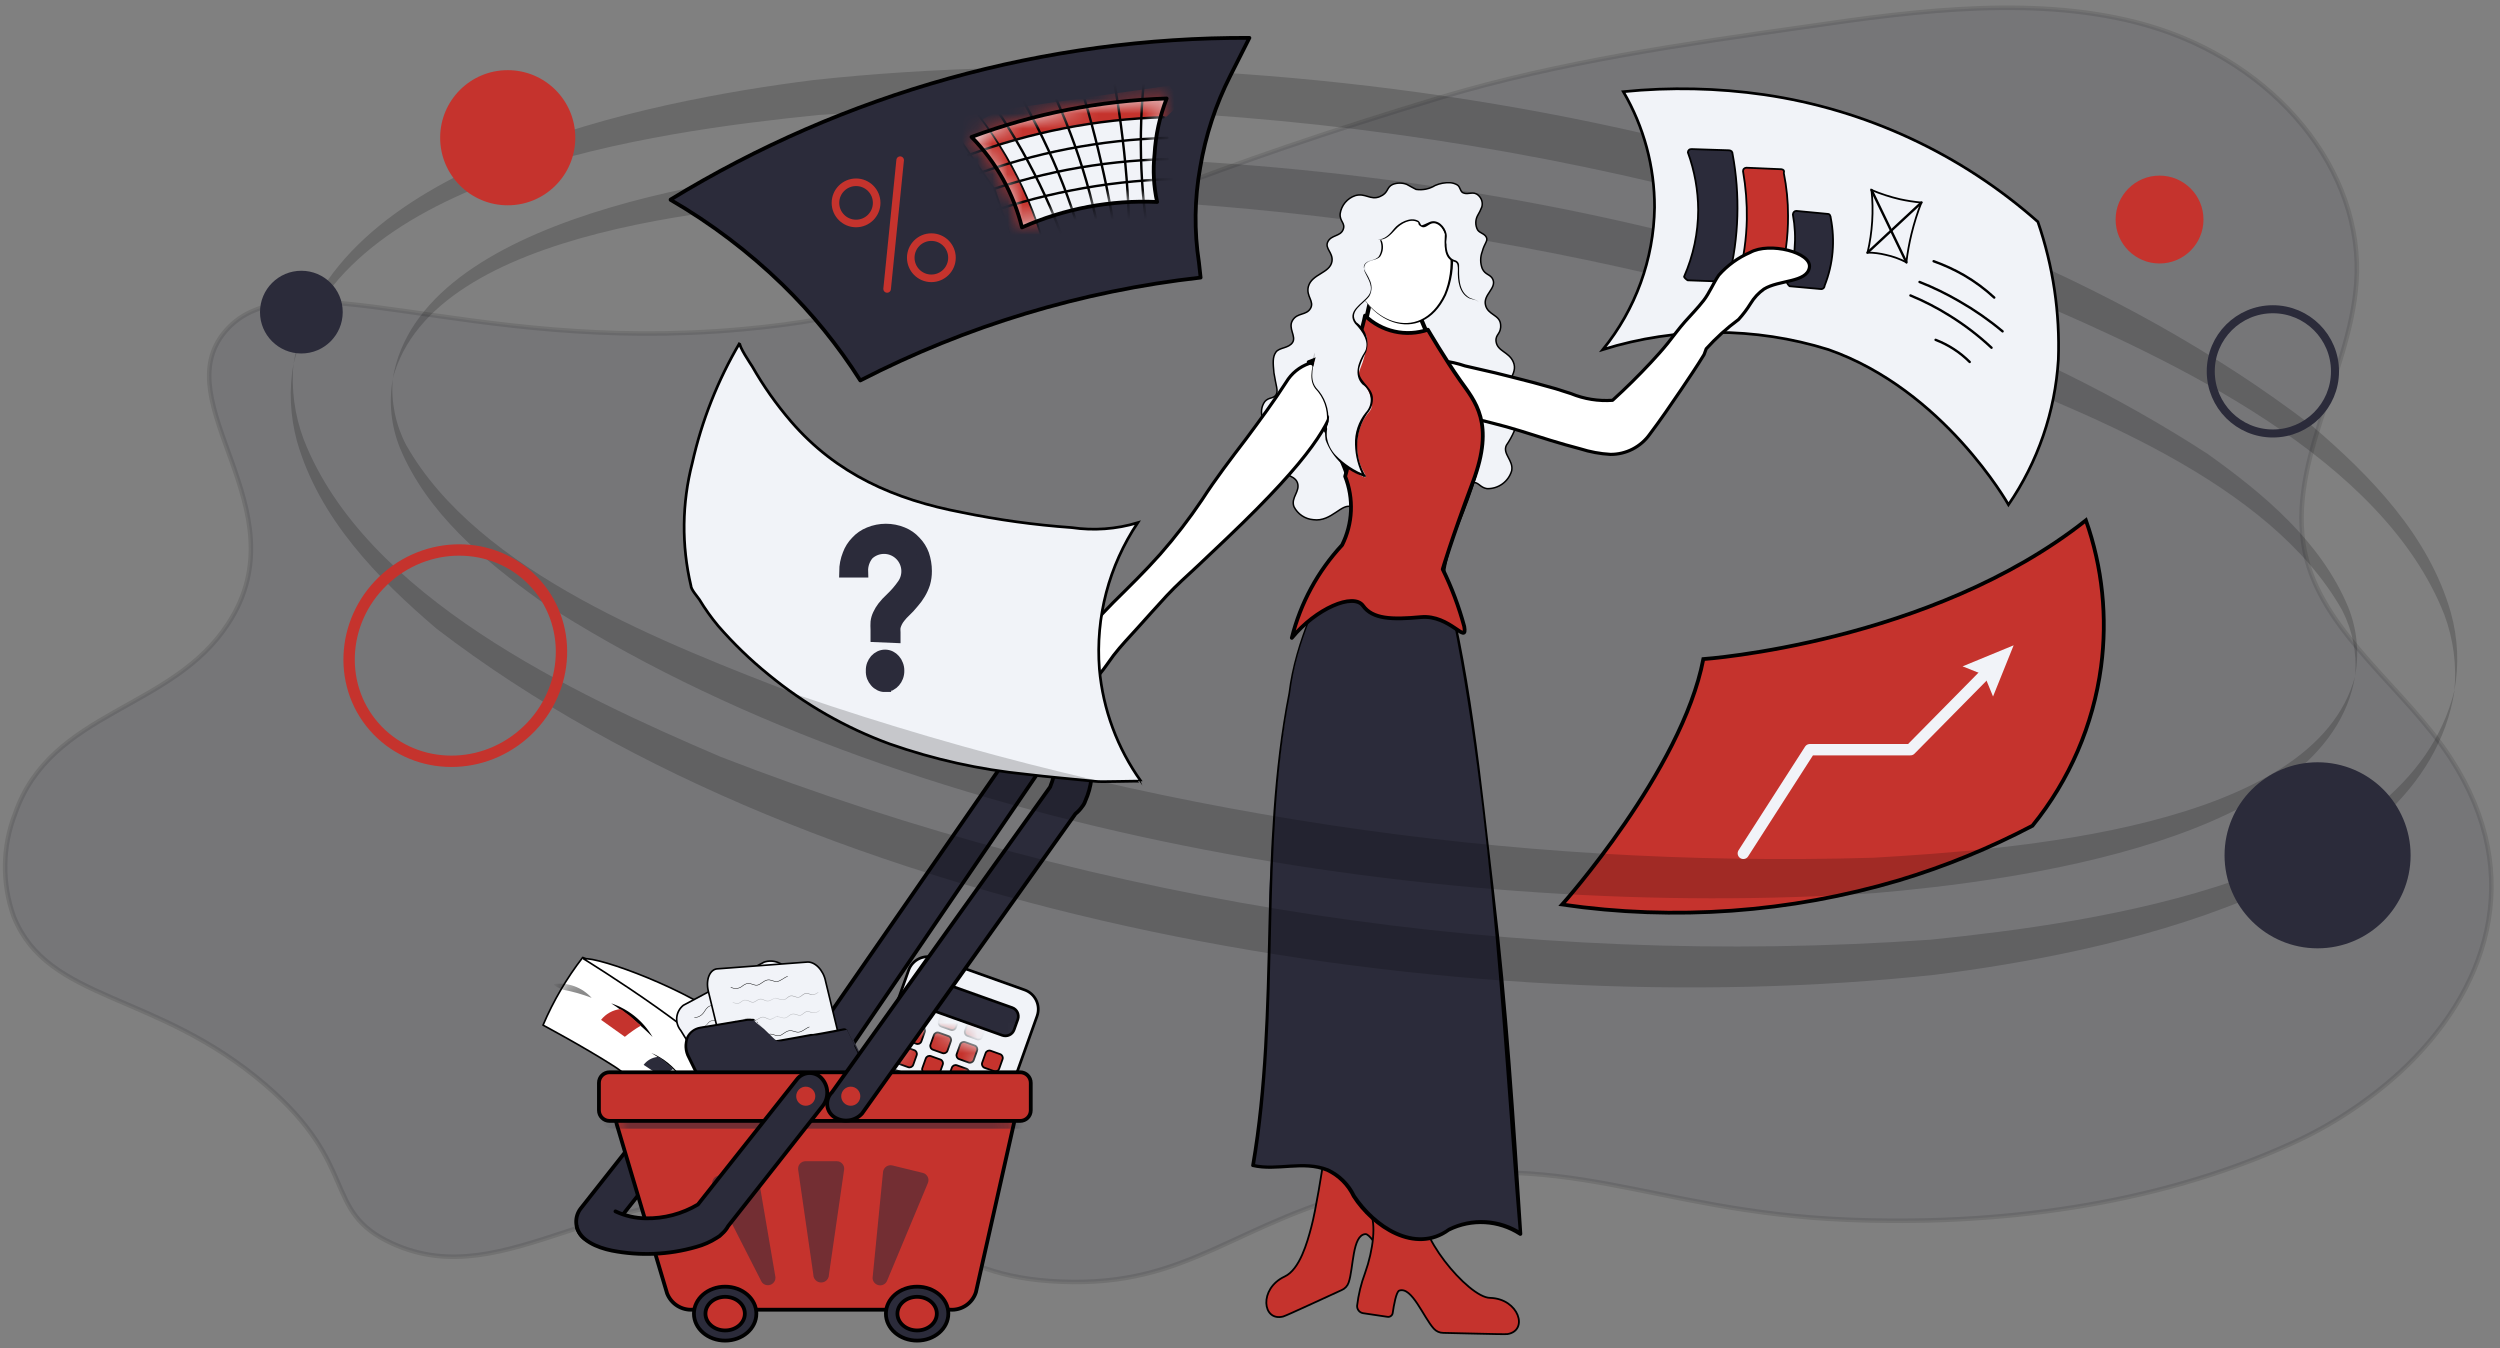 <?xml version="1.0" encoding="UTF-8"?> <svg xmlns="http://www.w3.org/2000/svg" width="165" height="89" viewBox="0 0 165 89" fill="none"><rect x="0" y="0" width="165" height="89" fill="#808080" stroke="none"/> <g opacity="0.18"> <path d="M25.92 25.02C27.68 14.15 48.58 11.5 57.57 10.67C85.64 8.79 121.9 14.47 145.72 29.97C149.43 32.62 153.18 35.75 154.98 40.07C155.558 41.503 155.718 43.07 155.44 44.59C155.564 43.09 155.262 41.586 154.57 40.25C149.78 31.8 137.37 27.07 128.62 23.72C105.822 15.92 81.805 12.289 57.72 13C48.88 13.54 28.58 14.87 25.92 25V25.02Z" fill="black"></path> </g> <path opacity="0.11" d="M158.38 70.78C164.1 65.51 166.85 57.89 161.74 50.04C158.81 45.53 153.57 41.96 152.24 36.94C150.66 30.94 155.08 24.83 155.52 18.66C156.05 11.28 150.21 4.11 141.67 1.66C134.67 -0.34 126.67 0.66 119.16 1.77C111.08 2.92 102.95 4.08 95.16 6.41C64 15.81 64.48 20.32 49 21.73C30.62 23.42 19.21 16.8 14.88 21.85C10.81 26.6 19.98 33.59 15.08 41.13C11.37 46.9 3.38 46.85 1 53.7C0.149 55.881 0.117 58.297 0.91 60.5C3.2 66.15 10.28 65.4 17.51 71.59C23.79 76.97 21.23 79.92 25.87 82.06C33.52 85.57 40.09 77.39 53.11 79.11C61.77 80.25 61.83 84.25 70 84.59C78.62 84.95 81.39 80.59 91.06 78.3C103.21 75.5 108.78 79.95 121.88 80.5C131.68 80.91 142.17 79.59 151.17 75.5C153.806 74.314 156.239 72.721 158.38 70.78Z" fill="#2B2B3A" stroke="black" stroke-width="0.3" stroke-linecap="round" stroke-linejoin="round"></path> <g opacity="0.18"> <path d="M19.37 24.03C21.46 10.86 42.66 6.67 53.72 5.28C85 1.9 127.16 8.65 152.55 28.07C156.47 31.41 160.32 35.37 161.76 40.45C162.225 42.12 162.303 43.875 161.99 45.58C162.15 43.885 161.924 42.176 161.33 40.58C157.28 30.24 143.5 23.81 133.81 19.67C108.42 9.818 81.168 5.693 54 7.59C43.05 8.71 22.46 11.5 19.37 24.03Z" fill="black"></path> </g> <path d="M44.26 13.19C46.934 14.744 49.409 16.617 51.63 18.77C53.59 20.674 55.318 22.802 56.78 25.11C63.791 21.499 71.403 19.198 79.24 18.32L79.13 17.32C78.81 15.247 78.837 13.134 79.21 11.07C79.562 8.95 80.237 6.896 81.21 4.98L82.46 2.5C68.984 2.449 55.759 6.143 44.26 13.17V13.19Z" fill="#2B2B3A"></path> <mask id="mask0_332_3603" style="mask-type:luminance" maskUnits="userSpaceOnUse" x="44" y="2" width="39" height="24"> <path d="M44.26 13.19C46.934 14.744 49.409 16.617 51.63 18.77C53.59 20.674 55.318 22.802 56.78 25.11C63.791 21.499 71.403 19.198 79.24 18.32L79.13 17.32C78.81 15.247 78.837 13.134 79.21 11.07C79.562 8.95 80.237 6.896 81.21 4.98L82.46 2.5C68.984 2.449 55.759 6.143 44.26 13.17V13.19Z" fill="white"></path> </mask> <g mask="url(#mask0_332_3603)"> <path d="M76.37 13.33C73.307 13.192 70.253 13.767 67.45 15.01C67.175 13.907 66.759 12.845 66.21 11.85C65.644 10.823 64.941 9.877 64.12 9.04C68.247 7.5 72.597 6.643 77 6.5C76.543 7.677 76.272 8.919 76.2 10.18C76.086 11.232 76.144 12.296 76.37 13.33Z" fill="#F1F3F8"></path> <mask id="mask1_332_3603" style="mask-type:luminance" maskUnits="userSpaceOnUse" x="64" y="6" width="13" height="10"> <path d="M76.37 13.33C73.307 13.192 70.253 13.767 67.45 15.01C67.175 13.907 66.759 12.845 66.21 11.85C65.644 10.823 64.941 9.877 64.12 9.04C68.247 7.5 72.597 6.643 77 6.5C76.543 7.677 76.272 8.919 76.2 10.18C76.086 11.232 76.144 12.296 76.37 13.33Z" fill="white"></path> </mask> <g mask="url(#mask1_332_3603)"> <path d="M77 7.69C72.588 7.823 68.228 8.674 64.09 10.21L63.65 8.5L66 7.26L77.18 5.65L78 6.76L77 7.69Z" fill="#C5332D"></path> <path d="M68.92 16.24C67.743 12.054 65.508 8.242 62.43 5.17L61.31 6.26L65.64 12.5L66.72 15.66L68.92 16.24Z" fill="#C5332D" stroke="black" stroke-width="0.12" stroke-linecap="round" stroke-linejoin="round"></path> <path d="M64.14 11.61C68.277 10.071 72.638 9.223 77.05 9.1" stroke="black" stroke-width="0.16" stroke-linecap="round" stroke-linejoin="round"></path> <path d="M63.89 10.25C68.023 8.712 72.382 7.864 76.79 7.74" stroke="black" stroke-width="0.16" stroke-linecap="round" stroke-linejoin="round"></path> <path d="M64.16 12.97C66.195 12.213 68.289 11.624 70.42 11.21C72.61 10.793 74.831 10.556 77.06 10.5" stroke="black" stroke-width="0.16" stroke-linecap="round" stroke-linejoin="round"></path> <path d="M64.42 14.33C66.458 13.573 68.555 12.984 70.69 12.57C72.879 12.139 75.1 11.888 77.33 11.82" stroke="black" stroke-width="0.16" stroke-linecap="round" stroke-linejoin="round"></path> <path d="M68.25 3.63C70.383 7.492 71.869 11.678 72.65 16.02" stroke="black" stroke-width="0.16" stroke-linecap="round" stroke-linejoin="round"></path> <path d="M66 4.19C67.21 5.995 68.273 7.895 69.18 9.87C70.116 11.893 70.882 13.99 71.47 16.14" stroke="black" stroke-width="0.16" stroke-linecap="round" stroke-linejoin="round"></path> <path d="M63.82 4.55C65.172 6.252 66.39 8.058 67.46 9.95C68.553 11.894 69.486 13.924 70.25 16.02" stroke="black" stroke-width="0.16" stroke-linecap="round" stroke-linejoin="round"></path> <path d="M70.61 3.56C71.333 5.607 71.95 7.69 72.46 9.8C73.03 12.15 73.46 14.35 73.71 16.36" stroke="black" stroke-width="0.16" stroke-linecap="round" stroke-linejoin="round"></path> <path d="M73.19 3.56C73.59 5.51 73.94 7.67 74.19 10C74.44 12.33 74.55 14.64 74.57 16.67" stroke="black" stroke-width="0.16" stroke-linecap="round" stroke-linejoin="round"></path> <path d="M75.69 3.76C75.075 8.128 75.18 12.566 76 16.9" stroke="black" stroke-width="0.16" stroke-linecap="round" stroke-linejoin="round"></path> </g> <path d="M76.37 13.33C73.307 13.192 70.253 13.767 67.45 15.01C67.175 13.907 66.759 12.845 66.21 11.85C65.644 10.823 64.941 9.877 64.12 9.04C68.247 7.5 72.597 6.643 77 6.5C76.543 7.677 76.272 8.919 76.2 10.18C76.086 11.232 76.144 12.296 76.37 13.33Z" stroke="black" stroke-width="0.25" stroke-linecap="round" stroke-linejoin="round"></path> <path d="M59.41 10.57L58.55 19.07" stroke="#C5332D" stroke-width="0.5" stroke-linecap="round" stroke-linejoin="round"></path> <path d="M56.5 14.75C57.251 14.75 57.86 14.141 57.86 13.39C57.86 12.639 57.251 12.03 56.5 12.03C55.749 12.03 55.14 12.639 55.14 13.39C55.14 14.141 55.749 14.75 56.5 14.75Z" stroke="#C5332D" stroke-width="0.5" stroke-linecap="round" stroke-linejoin="round"></path> <path d="M61.47 18.37C62.221 18.37 62.83 17.761 62.83 17.01C62.83 16.259 62.221 15.65 61.47 15.65C60.719 15.65 60.11 16.259 60.11 17.01C60.11 17.761 60.719 18.37 61.47 18.37Z" stroke="#C5332D" stroke-width="0.5" stroke-linecap="round" stroke-linejoin="round"></path> </g> <path d="M44.26 13.19C46.934 14.744 49.409 16.617 51.63 18.77C53.59 20.674 55.318 22.802 56.78 25.11C63.791 21.499 71.403 19.198 79.24 18.32L79.13 17.32C78.81 15.247 78.837 13.134 79.21 11.07C79.562 8.95 80.237 6.896 81.21 4.98L82.46 2.5C68.984 2.449 55.759 6.143 44.26 13.17V13.19Z" stroke="black" stroke-width="0.25" stroke-linecap="round" stroke-linejoin="round"></path> <path d="M132.56 33.31C132.56 33.31 128.3 25.74 120.67 23.07C115.825 21.56 110.635 21.56 105.79 23.07C107.947 20.414 109.148 17.111 109.2 13.69C109.207 11.005 108.496 8.367 107.14 6.05C110.237 5.74 113.36 5.807 116.44 6.25C123.147 7.233 129.423 10.149 134.5 14.64C135.506 17.564 135.964 20.649 135.85 23.74C135.639 27.169 134.502 30.476 132.56 33.31Z" fill="#F1F3F8"></path> <mask id="mask2_332_3603" style="mask-type:luminance" maskUnits="userSpaceOnUse" x="105" y="5" width="31" height="29"> <path d="M132.56 33.31C132.56 33.31 128.3 25.74 120.67 23.07C115.825 21.56 110.635 21.56 105.79 23.07C107.947 20.414 109.148 17.111 109.2 13.69C109.207 11.005 108.496 8.367 107.14 6.05C110.237 5.74 113.36 5.807 116.44 6.25C123.147 7.233 129.423 10.149 134.5 14.64C135.506 17.564 135.964 20.649 135.85 23.74C135.639 27.169 134.502 30.476 132.56 33.31Z" fill="white"></path> </mask> <g mask="url(#mask2_332_3603)"> <path d="M111.38 18.5L113.86 18.59C113.891 18.591 113.922 18.586 113.951 18.576C113.98 18.564 114.007 18.548 114.029 18.526C114.052 18.505 114.069 18.479 114.082 18.45C114.094 18.422 114.1 18.391 114.1 18.36C114.769 15.676 114.854 12.88 114.35 10.16C114.35 10.098 114.329 10.038 114.29 9.99C114.244 9.947 114.183 9.922 114.12 9.92L111.64 9.84C111.609 9.837 111.579 9.841 111.55 9.851C111.521 9.86 111.494 9.876 111.471 9.897C111.449 9.918 111.431 9.943 111.418 9.971C111.406 9.999 111.4 10.029 111.4 10.06C111.844 11.278 112.074 12.564 112.08 13.86C112.076 15.375 111.76 16.873 111.15 18.26C111.15 18.26 111.15 18.34 111.38 18.5Z" fill="#2B2B3A" stroke="black" stroke-width="0.12" stroke-linecap="round" stroke-linejoin="round"></path> <path d="M114.92 18.5L117.23 18.6C117.26 18.6 117.289 18.594 117.317 18.582C117.344 18.571 117.369 18.554 117.389 18.532C117.41 18.511 117.426 18.485 117.436 18.457C117.447 18.429 117.451 18.4 117.45 18.37C117.832 17.027 118.02 15.636 118.01 14.24C118.012 13.293 117.918 12.348 117.73 11.42C117.752 11.365 117.752 11.305 117.73 11.25C117.712 11.227 117.689 11.209 117.663 11.195C117.637 11.181 117.609 11.173 117.58 11.17L115.26 11.07C115.23 11.07 115.201 11.076 115.173 11.088C115.146 11.099 115.121 11.116 115.101 11.138C115.08 11.159 115.064 11.185 115.054 11.213C115.043 11.241 115.039 11.27 115.04 11.3C115.224 12.35 115.308 13.415 115.29 14.48C115.264 15.753 115.086 17.019 114.76 18.25C114.76 18.25 114.7 18.39 114.92 18.5Z" fill="#C5332D" stroke="black" stroke-width="0.12" stroke-linecap="round" stroke-linejoin="round"></path> <path d="M118.11 18.89L120.21 19.08C120.32 19.08 120.42 18.99 120.43 18.84C120.708 18.136 120.884 17.395 120.95 16.64C121.016 15.888 120.976 15.131 120.83 14.39C120.829 14.327 120.812 14.265 120.78 14.21C120.769 14.184 120.751 14.162 120.728 14.146C120.705 14.131 120.678 14.121 120.65 14.12L118.55 13.92C118.44 13.92 118.34 14.02 118.33 14.16C118.471 14.918 118.508 15.692 118.44 16.46C118.37 17.197 118.199 17.92 117.93 18.61C117.93 18.61 117.93 18.72 118.11 18.89Z" fill="#2B2B3A" stroke="black" stroke-width="0.12" stroke-linecap="round" stroke-linejoin="round"></path> <path d="M127.62 17.24C128.312 17.488 128.982 17.795 129.62 18.16C130.339 18.579 131.009 19.075 131.62 19.64" stroke="black" stroke-width="0.16" stroke-linecap="round" stroke-linejoin="round"></path> <path d="M127.75 22.43C128.594 22.754 129.361 23.251 130 23.89" stroke="black" stroke-width="0.16" stroke-linecap="round" stroke-linejoin="round"></path> <path d="M126.69 18.61C127.587 18.963 128.457 19.385 129.29 19.87C130.308 20.449 131.272 21.119 132.17 21.87" stroke="black" stroke-width="0.16" stroke-linecap="round" stroke-linejoin="round"></path> <path d="M126.09 19.5C126.986 19.87 127.849 20.315 128.67 20.83C129.661 21.443 130.589 22.153 131.44 22.95" stroke="black" stroke-width="0.16" stroke-linecap="round" stroke-linejoin="round"></path> <path d="M125.82 17.31C125.39 17.088 124.933 16.923 124.46 16.82C124.067 16.724 123.664 16.673 123.26 16.67C123.578 15.318 123.666 13.921 123.52 12.54C124.128 12.797 124.757 13.001 125.4 13.15C125.865 13.251 126.336 13.324 126.81 13.37C126.548 14.041 126.331 14.73 126.16 15.43C126.009 16.049 125.895 16.677 125.82 17.31Z" fill="#F1F3F8" stroke="black" stroke-width="0.12" stroke-miterlimit="10"></path> <path d="M123.26 16.67L126.81 13.37" stroke="black" stroke-width="0.16" stroke-linecap="round" stroke-linejoin="round"></path> <path d="M123.52 12.54L125.82 17.31" stroke="black" stroke-width="0.16" stroke-linecap="round" stroke-linejoin="round"></path> </g> <path d="M132.56 33.31C132.56 33.31 128.3 25.74 120.67 23.07C115.825 21.56 110.635 21.56 105.79 23.07C107.947 20.414 109.148 17.111 109.2 13.69C109.207 11.005 108.496 8.367 107.14 6.05C110.237 5.74 113.36 5.807 116.44 6.25C123.147 7.233 129.423 10.149 134.5 14.64C135.506 17.564 135.964 20.649 135.85 23.74C135.639 27.169 134.502 30.476 132.56 33.31Z" stroke="black" stroke-width="0.18" stroke-miterlimit="10"></path> <path d="M93.46 12.5C93.897 12.565 94.344 12.473 94.72 12.24C95.034 12.102 95.377 12.04 95.72 12.06C95.886 12.073 96.047 12.124 96.19 12.21C96.39 12.35 96.37 12.65 96.57 12.73C96.92 12.88 97.23 12.58 97.57 12.89C97.677 12.983 97.756 13.105 97.797 13.242C97.838 13.378 97.839 13.523 97.8 13.66C97.723 13.858 97.629 14.048 97.52 14.23C97.443 14.375 97.403 14.536 97.403 14.7C97.403 14.864 97.443 15.025 97.52 15.17C97.66 15.39 97.98 15.41 98.1 15.66C98.22 15.91 97.97 16.05 97.83 16.6C97.69 16.964 97.69 17.366 97.83 17.73C98.03 18.16 98.37 18.09 98.53 18.44C98.78 19.03 97.89 19.44 98.04 20.12C98.19 20.8 98.98 20.76 99.04 21.41C99.1 22.06 98.68 22.04 98.74 22.54C98.83 23.19 99.57 23.21 99.87 23.87C100.25 24.72 99.22 25.2 99.47 26.25C99.741 26.86 99.9 27.514 99.94 28.18C99.947 28.27 99.947 28.36 99.94 28.45C99.798 28.78 99.624 29.095 99.42 29.39C99.15 29.96 99.91 30.39 99.77 31.07C99.668 31.42 99.452 31.726 99.157 31.939C98.862 32.153 98.504 32.262 98.14 32.25C97.68 32.18 97.59 31.81 97.21 31.84C96.58 31.89 96.29 32.95 96.08 32.89C95.87 32.83 95.9 32.36 96.01 31.89C96.35 30.47 97.81 29.69 97.63 29.4C97.611 29.38 97.588 29.364 97.562 29.353C97.536 29.343 97.508 29.338 97.48 29.34C96.66 29.24 96.48 29.72 95.6 29.71C94.47 29.71 94.27 28.95 93.38 29.03C92.49 29.11 92.19 30.17 91.38 30.16C90.57 30.15 90.38 29.05 89.38 28.96C88.38 28.87 90.89 34.35 90.31 34.65H90.23C89.76 34.65 89.69 33.72 89.23 33.47C88.58 33.13 87.88 34.47 86.68 34.3C86.411 34.279 86.151 34.189 85.927 34.038C85.703 33.887 85.521 33.681 85.4 33.44C85.18 32.83 85.83 32.44 85.63 31.86C85.43 31.28 84.39 31.35 84.1 30.66C83.81 29.97 84.69 29.38 84.36 28.66C84.12 28.13 83.53 28.22 83.36 27.66C83.276 27.473 83.243 27.268 83.264 27.064C83.285 26.86 83.359 26.666 83.48 26.5C83.75 26.2 84.03 26.33 84.21 26.07C84.39 25.81 84.21 25.47 84.08 24.61C84.02 23.97 83.98 23.56 84.21 23.24C84.44 22.92 85.05 23 85.31 22.6C85.57 22.2 84.99 21.66 85.31 21.14C85.63 20.62 86.21 20.83 86.49 20.36C86.77 19.89 86.19 19.56 86.35 18.92C86.57 18.07 87.78 18.04 87.91 17.25C88 16.67 87.41 16.4 87.64 15.95C87.87 15.5 88.45 15.61 88.64 15.17C88.83 14.73 88.41 14.63 88.45 14.11C88.488 13.837 88.602 13.579 88.779 13.367C88.956 13.155 89.188 12.997 89.45 12.91C90.11 12.72 90.45 13.23 91.06 12.98C91.67 12.73 91.48 12.37 91.92 12.17C92.219 12.055 92.551 12.055 92.85 12.17C93.07 12.3 93.26 12.39 93.46 12.5Z" fill="#F1F3F8" stroke="black" stroke-width="0.1" stroke-linecap="round" stroke-linejoin="round"></path> <path d="M112.47 23.4C111.99 24.19 111.47 24.95 110.96 25.71C110.28 26.71 109.6 27.71 108.89 28.65C108.597 29.066 108.207 29.406 107.754 29.639C107.302 29.872 106.799 29.993 106.29 29.99C105.61 29.951 104.939 29.827 104.29 29.62C102.97 29.28 101.68 28.86 100.38 28.45C99.08 28.04 97.9 27.79 96.64 27.45C95.38 27.11 93.92 26.45 94.02 25.05C94.034 24.735 94.162 24.436 94.382 24.209C94.601 23.983 94.896 23.844 95.21 23.82C95.714 23.875 96.21 23.985 96.69 24.15L98.69 24.61L99.69 24.86C100.69 25.11 101.69 25.37 102.69 25.66L103.69 25.98C104.557 26.336 105.495 26.486 106.43 26.42C107.31 25.62 108.15 24.79 108.96 23.92C109.35 23.5 109.73 23.08 110.09 22.63C110.45 22.18 110.81 21.68 111.21 21.23C111.61 20.78 112.06 20.32 112.44 19.83C112.82 19.34 113.07 18.7 113.44 18.16C114.011 17.514 114.718 17.001 115.51 16.66C116.78 15.95 119.6 16.66 119.42 17.66C119.24 18.66 117.42 18.46 116.42 19.08C116.065 19.333 115.765 19.657 115.54 20.03C115.307 20.408 115.04 20.763 114.74 21.09C113.967 21.661 113.254 22.307 112.61 23.02L112.47 23.4Z" fill="white" stroke="black" stroke-width="0.21" stroke-linecap="round" stroke-linejoin="round"></path> <path d="M69.48 45.66L51.35 71.85C51.181 72.142 51.122 72.484 51.182 72.816C51.243 73.147 51.419 73.447 51.68 73.66C51.8 73.758 51.941 73.829 52.092 73.867C52.243 73.905 52.4 73.91 52.553 73.88C52.705 73.85 52.85 73.788 52.975 73.696C53.101 73.605 53.205 73.486 53.28 73.35L70.64 47.88" fill="#2B2B3A"></path> <path d="M69.48 45.66L51.35 71.85C51.181 72.142 51.122 72.484 51.182 72.816C51.243 73.147 51.419 73.447 51.68 73.66C51.8 73.758 51.941 73.829 52.092 73.867C52.243 73.905 52.4 73.91 52.553 73.88C52.705 73.85 52.85 73.788 52.975 73.696C53.101 73.605 53.205 73.486 53.28 73.35L70.64 47.88" stroke="black" stroke-width="0.25" stroke-miterlimit="10"></path> <path d="M93.08 18.66C93.569 20.988 94.597 23.17 96.08 25.03C98.4 27.71 98.08 29.9 96.17 34.58C94.26 39.26 95.59 40.58 95.55 44.89C95.433 45.966 95.096 47.006 94.559 47.945C94.022 48.885 93.297 49.703 92.43 50.35C91.511 50.98 90.38 51.221 89.284 51.021C88.189 50.82 87.216 50.194 86.58 49.28C82.75 44.28 88.67 40.8 89.35 35.04C89.94 30.04 85.46 26.66 86.1 24.81C86.21 24.49 87.63 24.66 88.03 24.39C90.88 22.49 89.74 19.89 91.11 18.8C91.411 18.644 91.742 18.55 92.081 18.526C92.419 18.502 92.759 18.548 93.08 18.66Z" fill="white" stroke="black" stroke-width="0.28" stroke-linecap="round" stroke-linejoin="round"></path> <path d="M82.23 28.98C81.23 30.29 80.23 31.6 79.34 32.98C78.498 34.234 77.576 35.434 76.58 36.57C75.58 37.7 74.52 38.73 73.45 39.79C72.99 40.25 72.55 40.72 72.13 41.22C71.92 41.45 71.74 41.71 71.53 41.93C71.334 42.181 71.097 42.397 70.83 42.57C70.42 42.87 69.96 43.13 69.56 43.45C68.963 44.071 68.509 44.815 68.23 45.63C67.62 46.96 68.51 49.71 69.55 49.45C70.59 49.19 70.19 47.35 70.73 46.33C70.953 45.941 71.252 45.601 71.61 45.33C71.975 45.075 72.311 44.78 72.61 44.45C72.93 44.07 73.19 43.66 73.49 43.26C73.99 42.61 74.56 42.02 75.11 41.41C75.66 40.8 76.37 40 77 39.32C77.63 38.64 78.38 37.97 79.08 37.32L81 35.5C86.75 30.02 87.74 27.97 88.22 26.27L88.31 25.92C88.382 25.655 88.383 25.375 88.313 25.109C88.243 24.843 88.104 24.601 87.91 24.405C87.717 24.21 87.476 24.069 87.211 23.996C86.946 23.923 86.666 23.921 86.4 23.99C85.769 24.212 85.234 24.646 84.89 25.22C84.07 26.5 83.15 27.74 82.23 28.98Z" fill="white" stroke="black" stroke-width="0.21" stroke-linecap="round" stroke-linejoin="round"></path> <path d="M38.42 81.61C38.527 81.724 38.657 81.813 38.802 81.87C38.947 81.928 39.103 81.953 39.258 81.943C39.414 81.934 39.566 81.89 39.703 81.815C39.84 81.74 39.958 81.636 40.05 81.51L46.65 73.13C46.855 72.86 46.958 72.527 46.942 72.189C46.925 71.85 46.79 71.528 46.56 71.28C46.453 71.167 46.322 71.079 46.176 71.022C46.031 70.965 45.875 70.941 45.719 70.951C45.563 70.962 45.412 71.007 45.276 71.082C45.139 71.158 45.021 71.263 44.93 71.39L38.32 79.77C38.115 80.038 38.013 80.371 38.031 80.708C38.049 81.046 38.187 81.365 38.42 81.61Z" fill="#2B2B3A" stroke="black" stroke-width="0.25" stroke-miterlimit="10"></path> <path d="M38.46 63.19C40.29 63.958 42.056 64.871 43.74 65.92C45.853 67.383 47.624 69.286 48.93 71.5C48.93 71.5 45.48 75.34 45.66 75.86C45.66 75.86 42.59 71.69 40.54 70.38C38.49 69.07 35.84 67.66 35.84 67.66C36.519 66.064 37.4 64.562 38.46 63.19Z" fill="white"></path> <mask id="mask3_332_3603" style="mask-type:luminance" maskUnits="userSpaceOnUse" x="35" y="63" width="14" height="13"> <path d="M38.46 63.19C40.29 63.958 42.056 64.871 43.74 65.92C45.853 67.383 47.624 69.286 48.93 71.5C48.93 71.5 45.48 75.34 45.66 75.86C45.66 75.86 42.59 71.69 40.54 70.38C38.49 69.07 35.84 67.66 35.84 67.66C36.519 66.064 37.4 64.562 38.46 63.19Z" fill="white"></path> </mask> <g mask="url(#mask3_332_3603)"> <g opacity="0.46"> <path d="M48 73.88C47.517 72.84 46.92 71.858 46.22 70.95C47.09 71.47 48.36 72.82 48 73.88Z" fill="black"></path> </g> <g opacity="0.46"> <path d="M46.51 75.5C45.765 73.944 44.678 72.577 43.33 71.5C44.865 72.374 46.005 73.807 46.51 75.5Z" fill="black"></path> </g> <g opacity="0.46"> <path d="M36.55 64.95C37.009 64.885 37.478 64.934 37.914 65.093C38.349 65.252 38.74 65.515 39.05 65.86C38.435 65.621 37.799 65.44 37.15 65.32C37.04 65.25 36.53 65.09 36.55 64.95Z" fill="black"></path> </g> <path d="M43.07 68.44C42.236 67.611 41.322 66.867 40.34 66.22C41.489 66.605 42.459 67.394 43.07 68.44Z" fill="black"></path> <path d="M42.3 67.69C41.928 67.908 41.573 68.156 41.24 68.43L39.67 67.31C39.825 67.114 40.016 66.95 40.234 66.829C40.452 66.707 40.692 66.629 40.94 66.6C40.981 66.618 41.021 66.638 41.06 66.66L41.2 66.77L41.55 67.03C41.81 67.24 42.06 67.5 42.3 67.69Z" fill="#C5332D"></path> <path d="M45 71.14C44.413 70.502 43.74 69.95 43 69.5C43.811 69.842 44.505 70.412 45 71.14Z" fill="black"></path> <path d="M44.43 70.55C44.172 70.709 43.928 70.889 43.7 71.09L42.48 70.28C42.587 70.137 42.722 70.018 42.877 69.928C43.032 69.839 43.203 69.782 43.38 69.76H43.47L43.58 69.84L43.84 70.02C44.05 70.22 44.24 70.38 44.43 70.55Z" fill="#2B2B3A"></path> </g> <path d="M38.46 63.19C40.29 63.958 42.056 64.871 43.74 65.92C45.853 67.383 47.624 69.286 48.93 71.5C48.93 71.5 45.48 75.34 45.66 75.86C45.66 75.86 42.59 71.69 40.54 70.38C38.49 69.07 35.84 67.66 35.84 67.66C36.519 66.064 37.4 64.562 38.46 63.19Z" stroke="black" stroke-width="0.11" stroke-linecap="round" stroke-linejoin="round"></path> <path d="M52.8 72.61C52.8 72.61 49.8 71.18 48.8 71.41C48.8 71.41 45.66 75.19 45.62 75.86C46.488 75.702 47.383 75.854 48.15 76.29C48.15 76.29 50.74 73.1 52.8 72.61Z" fill="white"></path> <path d="M52.8 72.61C51.58 71.963 50.245 71.562 48.87 71.43C47.701 72.817 46.625 74.28 45.65 75.81C46.528 75.63 47.442 75.787 48.21 76.25C49.357 74.62 50.951 73.356 52.8 72.61ZM52.8 72.61C50.86 73.22 49.5 74.95 48.17 76.32C47.413 75.877 46.519 75.731 45.66 75.91C45.6 75.91 45.66 75.91 45.66 75.91C46.54 74.295 47.615 72.794 48.86 71.44C50.26 71.33 51.59 72.13 52.86 72.66L52.8 72.61Z" fill="black"></path> <path d="M52.8 72.61C51.464 70.724 49.903 69.007 48.15 67.5C45.56 65.37 39.55 63.13 38.51 63.28C38.51 63.28 48.07 69.16 48.86 71.53C50.146 71.983 51.463 72.344 52.8 72.61Z" fill="white" stroke="black" stroke-width="0.11" stroke-linecap="round" stroke-linejoin="round"></path> <path d="M67.628 65.336L61.694 63.219C60.992 62.969 60.22 63.335 59.969 64.037L56.737 73.098C56.487 73.8 56.853 74.573 57.555 74.823L63.489 76.939C64.192 77.19 64.964 76.824 65.214 76.121L68.446 67.061C68.697 66.358 68.33 65.586 67.628 65.336Z" fill="#F1F3F8"></path> <mask id="mask4_332_3603" style="mask-type:luminance" maskUnits="userSpaceOnUse" x="56" y="63" width="13" height="15"> <path d="M67.628 65.336L61.694 63.219C60.992 62.969 60.22 63.335 59.969 64.037L56.737 73.098C56.487 73.8 56.853 74.573 57.555 74.823L63.489 76.939C64.192 77.19 64.964 76.824 65.214 76.121L68.446 67.061C68.697 66.358 68.33 65.586 67.628 65.336Z" fill="white"></path> </mask> <g mask="url(#mask4_332_3603)"> <path d="M66.805 66.504L61.653 64.667C61.336 64.553 60.986 64.719 60.873 65.036L60.631 65.715C60.518 66.032 60.684 66.381 61.001 66.494L66.153 68.332C66.471 68.445 66.82 68.279 66.933 67.962L67.174 67.284C67.288 66.966 67.122 66.618 66.805 66.504Z" fill="#2B2B3A" stroke="black" stroke-width="0.18" stroke-linecap="round" stroke-linejoin="round"></path> <mask id="mask5_332_3603" style="mask-type:luminance" maskUnits="userSpaceOnUse" x="57" y="67" width="8" height="9"> <path d="M59.971 67.375L57.807 73.441L62.809 75.225L64.972 69.159L59.971 67.375Z" fill="white"></path> </mask> <g mask="url(#mask5_332_3603)"> <path d="M60.397 67.128L61.028 67.353C61.163 67.402 61.312 67.331 61.36 67.196L61.585 66.565C61.633 66.43 61.563 66.281 61.427 66.233L60.796 66.007C60.661 65.959 60.512 66.03 60.464 66.165L60.239 66.796C60.191 66.931 60.261 67.08 60.397 67.128Z" fill="#C5332D" stroke="black" stroke-width="0.12" stroke-miterlimit="10"></path> <path d="M63.154 66.847L62.523 66.622C62.388 66.573 62.239 66.644 62.191 66.779L61.966 67.41C61.918 67.546 61.989 67.694 62.124 67.743L62.755 67.968C62.89 68.016 63.039 67.945 63.087 67.81L63.312 67.179C63.36 67.044 63.29 66.895 63.154 66.847Z" fill="#C5332D" stroke="black" stroke-width="0.12" stroke-miterlimit="10"></path> <path d="M63.85 68.361L64.481 68.586C64.617 68.634 64.765 68.564 64.814 68.428L65.039 67.797C65.087 67.662 65.016 67.513 64.881 67.465L64.25 67.24C64.115 67.192 63.966 67.262 63.918 67.398L63.693 68.029C63.645 68.164 63.715 68.313 63.85 68.361Z" fill="#C5332D" stroke="black" stroke-width="0.12" stroke-miterlimit="10"></path> <path d="M58.127 68.045L58.758 68.27C58.893 68.318 59.042 68.248 59.09 68.113L59.315 67.481C59.364 67.346 59.293 67.198 59.158 67.149L58.527 66.924C58.392 66.876 58.243 66.947 58.194 67.082L57.969 67.713C57.921 67.848 57.992 67.997 58.127 68.045Z" fill="#C5332D" stroke="black" stroke-width="0.12" stroke-miterlimit="10"></path> <path d="M60.878 67.767L60.247 67.542C60.112 67.494 59.963 67.565 59.915 67.7L59.69 68.331C59.641 68.466 59.712 68.615 59.847 68.663L60.478 68.888C60.614 68.936 60.762 68.866 60.81 68.731L61.035 68.1C61.084 67.964 61.013 67.816 60.878 67.767Z" fill="#C5332D" stroke="black" stroke-width="0.12" stroke-miterlimit="10"></path> <path d="M61.571 69.278L62.202 69.503C62.337 69.551 62.486 69.48 62.534 69.345L62.759 68.714C62.807 68.579 62.737 68.43 62.602 68.382L61.971 68.157C61.835 68.108 61.687 68.179 61.638 68.314L61.413 68.945C61.365 69.081 61.435 69.229 61.571 69.278Z" fill="#C5332D" stroke="black" stroke-width="0.12" stroke-miterlimit="10"></path> <path d="M64.331 69.004L63.7 68.779C63.565 68.731 63.416 68.802 63.368 68.937L63.142 69.568C63.094 69.703 63.165 69.852 63.3 69.9L63.931 70.125C64.066 70.173 64.215 70.103 64.263 69.968L64.489 69.337C64.537 69.201 64.466 69.052 64.331 69.004Z" fill="#C5332D" stroke="black" stroke-width="0.12" stroke-miterlimit="10"></path> <path d="M65.024 70.51L65.656 70.735C65.791 70.783 65.939 70.713 65.988 70.578L66.213 69.947C66.261 69.811 66.191 69.662 66.055 69.614L65.424 69.389C65.289 69.341 65.14 69.411 65.092 69.547L64.867 70.178C64.819 70.313 64.889 70.462 65.024 70.51Z" fill="#C5332D" stroke="black" stroke-width="0.12" stroke-miterlimit="10"></path> <path d="M58.608 68.701L57.976 68.476C57.841 68.427 57.692 68.498 57.644 68.633L57.419 69.264C57.371 69.4 57.441 69.548 57.577 69.597L58.208 69.822C58.343 69.87 58.492 69.799 58.54 69.664L58.765 69.033C58.813 68.898 58.743 68.749 58.608 68.701Z" fill="#C5332D" stroke="black" stroke-width="0.12" stroke-miterlimit="10"></path> <path d="M59.311 70.207L59.942 70.433C60.077 70.481 60.226 70.41 60.274 70.275L60.499 69.644C60.547 69.509 60.477 69.36 60.342 69.312L59.71 69.087C59.575 69.038 59.426 69.109 59.378 69.244L59.153 69.875C59.105 70.01 59.175 70.159 59.311 70.207Z" fill="#C5332D" stroke="black" stroke-width="0.12" stroke-miterlimit="10"></path> <path d="M62.064 69.928L61.433 69.703C61.297 69.655 61.149 69.725 61.1 69.861L60.875 70.492C60.827 70.627 60.898 70.776 61.033 70.824L61.664 71.049C61.799 71.097 61.948 71.027 61.996 70.891L62.221 70.26C62.27 70.125 62.199 69.977 62.064 69.928Z" fill="#C5332D" stroke="black" stroke-width="0.12" stroke-miterlimit="10"></path> <path d="M62.754 71.43L63.385 71.655C63.521 71.703 63.669 71.633 63.718 71.498L63.943 70.867C63.991 70.731 63.92 70.582 63.785 70.534L63.154 70.309C63.019 70.261 62.87 70.331 62.822 70.467L62.597 71.098C62.549 71.233 62.619 71.382 62.754 71.43Z" fill="#C5332D" stroke="black" stroke-width="0.12" stroke-miterlimit="10"></path> <path d="M65.51 71.156L64.879 70.931C64.744 70.882 64.595 70.953 64.547 71.088L64.322 71.719C64.273 71.855 64.344 72.003 64.479 72.052L65.11 72.277C65.246 72.325 65.394 72.254 65.442 72.119L65.668 71.488C65.716 71.353 65.645 71.204 65.51 71.156Z" fill="#C5332D" stroke="black" stroke-width="0.12" stroke-miterlimit="10"></path> <path d="M57.028 71.134L57.659 71.359C57.794 71.407 57.943 71.336 57.991 71.201L58.216 70.57C58.264 70.435 58.194 70.286 58.059 70.238L57.428 70.013C57.292 69.965 57.144 70.035 57.095 70.17L56.87 70.801C56.822 70.937 56.892 71.085 57.028 71.134Z" fill="#C5332D" stroke="black" stroke-width="0.12" stroke-miterlimit="10"></path> <path d="M59.774 70.858L59.143 70.633C59.008 70.585 58.859 70.655 58.81 70.791L58.586 71.422C58.537 71.557 58.608 71.706 58.743 71.754L59.374 71.979C59.509 72.027 59.658 71.957 59.706 71.822L59.931 71.191C59.98 71.055 59.909 70.906 59.774 70.858Z" fill="#C5332D" stroke="black" stroke-width="0.12" stroke-miterlimit="10"></path> <path d="M60.481 72.356L61.113 72.581C61.248 72.629 61.397 72.559 61.445 72.424L61.67 71.793C61.718 71.657 61.648 71.508 61.512 71.46L60.881 71.235C60.746 71.187 60.597 71.257 60.549 71.393L60.324 72.024C60.276 72.159 60.346 72.308 60.481 72.356Z" fill="#C5332D" stroke="black" stroke-width="0.12" stroke-miterlimit="10"></path> <path d="M63.23 72.086L62.599 71.861C62.464 71.812 62.315 71.883 62.267 72.018L62.042 72.649C61.993 72.784 62.064 72.933 62.199 72.981L62.83 73.207C62.966 73.255 63.114 73.184 63.163 73.049L63.388 72.418C63.436 72.283 63.365 72.134 63.23 72.086Z" fill="#C5332D" stroke="black" stroke-width="0.12" stroke-miterlimit="10"></path> <path d="M63.925 73.588L64.556 73.814C64.692 73.862 64.84 73.791 64.888 73.656L65.114 73.025C65.162 72.89 65.091 72.741 64.956 72.693L64.325 72.468C64.19 72.419 64.041 72.49 63.993 72.625L63.768 73.256C63.719 73.391 63.79 73.54 63.925 73.588Z" fill="#C5332D" stroke="black" stroke-width="0.12" stroke-miterlimit="10"></path> <path d="M58.211 73.286L58.843 73.511C58.978 73.559 59.127 73.489 59.175 73.354L59.4 72.722C59.448 72.587 59.377 72.439 59.242 72.39L58.611 72.165C58.476 72.117 58.327 72.188 58.279 72.323L58.054 72.954C58.006 73.089 58.076 73.238 58.211 73.286Z" fill="#C5332D" stroke="black" stroke-width="0.12" stroke-miterlimit="10"></path> <path d="M60.963 73.01L60.332 72.785C60.197 72.736 60.048 72.807 60 72.942L59.775 73.573C59.726 73.709 59.797 73.857 59.932 73.906L60.563 74.13C60.699 74.179 60.847 74.108 60.895 73.973L61.12 73.342C61.169 73.207 61.098 73.058 60.963 73.01Z" fill="#C5332D" stroke="black" stroke-width="0.12" stroke-miterlimit="10"></path> <path d="M61.655 74.519L62.286 74.744C62.422 74.792 62.57 74.721 62.618 74.586L62.843 73.955C62.892 73.82 62.821 73.671 62.686 73.623L62.055 73.398C61.92 73.349 61.771 73.42 61.723 73.555L61.498 74.186C61.449 74.322 61.52 74.47 61.655 74.519Z" fill="#C5332D" stroke="black" stroke-width="0.12" stroke-miterlimit="10"></path> <path d="M64.409 74.237L63.778 74.012C63.643 73.964 63.494 74.034 63.446 74.17L63.221 74.801C63.173 74.936 63.243 75.085 63.378 75.133L64.01 75.358C64.145 75.406 64.293 75.336 64.342 75.201L64.567 74.569C64.615 74.434 64.544 74.285 64.409 74.237Z" fill="#C5332D" stroke="black" stroke-width="0.12" stroke-miterlimit="10"></path> <path d="M58.673 73.94L58.042 73.715C57.907 73.666 57.758 73.737 57.71 73.872L57.485 74.503C57.437 74.638 57.507 74.787 57.642 74.835L58.273 75.061C58.408 75.109 58.557 75.038 58.605 74.903L58.831 74.272C58.879 74.137 58.808 73.988 58.673 73.94Z" fill="#C5332D" stroke="black" stroke-width="0.12" stroke-miterlimit="10"></path> <path d="M59.382 75.445L60.013 75.67C60.149 75.718 60.297 75.647 60.346 75.512L60.571 74.881C60.619 74.746 60.548 74.597 60.413 74.549L59.782 74.324C59.647 74.275 59.498 74.346 59.45 74.481L59.225 75.112C59.176 75.248 59.247 75.396 59.382 75.445Z" fill="#C5332D" stroke="black" stroke-width="0.12" stroke-miterlimit="10"></path> <path d="M62.139 75.171L61.508 74.945C61.373 74.897 61.224 74.968 61.175 75.103L60.95 75.734C60.902 75.869 60.973 76.018 61.108 76.066L61.739 76.291C61.874 76.34 62.023 76.269 62.071 76.134L62.296 75.503C62.345 75.368 62.274 75.219 62.139 75.171Z" fill="#C5332D" stroke="black" stroke-width="0.12" stroke-miterlimit="10"></path> </g> <path d="M66.012 69.576L65.381 69.35C65.246 69.302 65.097 69.373 65.049 69.508L64.823 70.139C64.775 70.274 64.846 70.423 64.981 70.471L65.612 70.696C65.747 70.745 65.896 70.674 65.944 70.539L66.169 69.908C66.218 69.773 66.147 69.624 66.012 69.576Z" fill="#C5332D" stroke="black" stroke-width="0.12" stroke-miterlimit="10"></path> <path d="M65.454 71.127L64.823 70.902C64.687 70.854 64.539 70.925 64.49 71.06L64.265 71.691C64.217 71.826 64.287 71.975 64.423 72.023L65.054 72.248C65.189 72.296 65.338 72.226 65.386 72.091L65.611 71.46C65.659 71.324 65.589 71.176 65.454 71.127Z" fill="#C5332D" stroke="black" stroke-width="0.12" stroke-miterlimit="10"></path> <path d="M64.99 72.588L64.264 72.329C64.155 72.29 64.035 72.347 63.996 72.457L63.17 74.774C63.131 74.883 63.188 75.003 63.297 75.042L64.022 75.301C64.131 75.34 64.251 75.283 64.29 75.173L65.117 72.856C65.156 72.747 65.099 72.627 64.99 72.588Z" fill="#2B2B3A" stroke="black" stroke-width="0.18" stroke-linecap="round" stroke-linejoin="round"></path> </g> <path d="M67.628 65.336L61.694 63.219C60.992 62.969 60.22 63.335 59.969 64.037L56.737 73.098C56.487 73.8 56.853 74.573 57.555 74.823L63.489 76.939C64.192 77.19 64.964 76.824 65.214 76.121L68.446 67.061C68.697 66.358 68.33 65.586 67.628 65.336Z" stroke="black" stroke-width="0.18" stroke-miterlimit="10"></path> <path d="M50.43 63.5L45.1 66.35C44.979 66.447 44.878 66.567 44.804 66.704C44.729 66.84 44.683 66.99 44.667 67.144C44.651 67.299 44.666 67.455 44.712 67.604C44.757 67.752 44.831 67.89 44.93 68.01L49.18 74.9C49.321 75.191 49.564 75.42 49.862 75.546C50.16 75.671 50.493 75.683 50.8 75.58L56.12 72.7C56.241 72.603 56.342 72.483 56.416 72.346C56.491 72.21 56.537 72.06 56.553 71.906C56.569 71.751 56.554 71.595 56.508 71.446C56.463 71.298 56.389 71.16 56.29 71.04L52.05 64.15C51.901 63.867 51.656 63.647 51.359 63.528C51.062 63.409 50.733 63.399 50.43 63.5Z" fill="#F1F3F8"></path> <mask id="mask6_332_3603" style="mask-type:luminance" maskUnits="userSpaceOnUse" x="44" y="63" width="13" height="13"> <path d="M50.43 63.5L45.1 66.35C44.979 66.447 44.878 66.567 44.804 66.704C44.729 66.84 44.683 66.99 44.667 67.144C44.651 67.299 44.666 67.455 44.712 67.604C44.757 67.752 44.831 67.89 44.93 68.01L49.18 74.9C49.321 75.191 49.564 75.42 49.862 75.546C50.16 75.671 50.493 75.683 50.8 75.58L56.12 72.7C56.241 72.603 56.342 72.483 56.416 72.346C56.491 72.21 56.537 72.06 56.553 71.906C56.569 71.751 56.554 71.595 56.508 71.446C56.463 71.298 56.389 71.16 56.29 71.04L52.05 64.15C51.901 63.867 51.656 63.647 51.359 63.528C51.062 63.409 50.733 63.399 50.43 63.5Z" fill="white"></path> </mask> <g mask="url(#mask6_332_3603)"> <path d="M50.69 72.09C50.797 72.088 50.902 72.062 50.998 72.014C51.093 71.965 51.176 71.896 51.24 71.81C51.34 71.65 51.41 71.46 51.61 71.38C51.81 71.3 51.98 71.38 52.15 71.26C52.32 71.14 52.41 70.83 52.62 70.69C52.83 70.55 53.02 70.69 53.22 70.53C53.42 70.37 53.53 70.13 53.72 69.96" fill="#F1F3F8"></path> <path d="M50.69 72.09C50.797 72.088 50.902 72.062 50.998 72.014C51.093 71.965 51.176 71.896 51.24 71.81C51.34 71.65 51.41 71.46 51.61 71.38C51.81 71.3 51.98 71.38 52.15 71.26C52.32 71.14 52.41 70.83 52.62 70.69C52.83 70.55 53.02 70.69 53.22 70.53C53.42 70.37 53.53 70.13 53.72 69.96" stroke="black" stroke-width="0.03" stroke-linecap="round" stroke-linejoin="round"></path> <mask id="mask7_332_3603" style="mask-type:luminance" maskUnits="userSpaceOnUse" x="49" y="66" width="3" height="2"> <path d="M49.29 67.69L49.25 67.59V66.09H51.78V67.69H49.29Z" fill="white"></path> </mask> <g mask="url(#mask7_332_3603)"> <path d="M51.77 66.1C51.65 66.27 51.56 66.4 51.37 66.43C51.227 66.422 51.085 66.464 50.97 66.55C50.83 66.68 50.8 66.85 50.67 66.95C50.54 67.05 50.31 66.95 50.15 67.09C49.99 67.23 49.95 67.4 49.8 67.51C49.65 67.62 49.44 67.59 49.27 67.67" fill="#F1F3F8"></path> <path d="M51.77 66.1C51.65 66.27 51.56 66.4 51.37 66.43C51.227 66.422 51.085 66.464 50.97 66.55C50.83 66.68 50.8 66.85 50.67 66.95C50.54 67.05 50.31 66.95 50.15 67.09C49.99 67.23 49.95 67.4 49.8 67.51C49.65 67.62 49.44 67.59 49.27 67.67" stroke="black" stroke-width="0.03" stroke-linecap="round" stroke-linejoin="round"></path> </g> <mask id="mask8_332_3603" style="mask-type:luminance" maskUnits="userSpaceOnUse" x="46" y="66" width="4" height="4"> <path d="M49.29 67.69L49.25 67.59L48.11 66.61L46.46 68.53L47.67 69.57L49.29 67.69Z" fill="white"></path> </mask> <g mask="url(#mask8_332_3603)"> <path d="M46.48 68.5C46.566 68.523 46.656 68.528 46.744 68.515C46.831 68.501 46.915 68.469 46.99 68.42C47.09 68.33 47.16 68.21 47.34 68.19C47.52 68.17 47.67 68.26 47.84 68.19C48.01 68.12 48.09 67.95 48.29 67.89C48.49 67.83 48.65 67.95 48.83 67.89C49.01 67.83 49.13 67.67 49.3 67.59" fill="#F1F3F8"></path> <path d="M46.48 68.5C46.566 68.523 46.656 68.528 46.744 68.515C46.831 68.501 46.915 68.469 46.99 68.42C47.09 68.33 47.16 68.21 47.34 68.19C47.52 68.17 47.67 68.26 47.84 68.19C48.01 68.12 48.09 67.95 48.29 67.89C48.49 67.83 48.65 67.95 48.83 67.89C49.01 67.83 49.13 67.67 49.3 67.59" stroke="black" stroke-width="0.03" stroke-linecap="round" stroke-linejoin="round"></path> </g> <mask id="mask9_332_3603" style="mask-type:luminance" maskUnits="userSpaceOnUse" x="48" y="64" width="4" height="3"> <path d="M48.84 66.61L48.79 66.53V64.71H51.1V66.61H48.84Z" fill="white"></path> </mask> <g mask="url(#mask9_332_3603)"> <path d="M51.09 64.72C51 64.9 50.92 65.04 50.74 65.1C50.56 65.16 50.47 65.1 50.35 65.27C50.23 65.44 50.23 65.58 50.1 65.7C49.97 65.82 49.76 65.77 49.61 65.91C49.46 66.05 49.45 66.24 49.32 66.37C49.19 66.5 48.97 66.49 48.81 66.59" fill="#F1F3F8"></path> <path d="M51.09 64.72C51 64.9 50.92 65.04 50.74 65.1C50.56 65.16 50.47 65.1 50.35 65.27C50.23 65.44 50.23 65.58 50.1 65.7C49.97 65.82 49.76 65.77 49.61 65.91C49.46 66.05 49.45 66.24 49.32 66.37C49.19 66.5 48.97 66.49 48.81 66.59" stroke="black" stroke-width="0.03" stroke-linecap="round" stroke-linejoin="round"></path> </g> <mask id="mask10_332_3603" style="mask-type:luminance" maskUnits="userSpaceOnUse" x="46" y="65" width="3" height="4"> <path d="M48.84 66.61L48.79 66.53L47.16 65.73L46.13 67.8L47.83 68.64L48.84 66.61Z" fill="white"></path> </mask> <g mask="url(#mask10_332_3603)"> <path d="M46.15 67.79C46.238 67.803 46.327 67.796 46.412 67.77C46.496 67.744 46.575 67.7 46.64 67.64C46.73 67.54 46.79 67.41 46.97 67.37C47.15 67.33 47.3 67.37 47.46 67.37C47.62 67.37 47.68 67.09 47.87 67.02C48.06 66.95 48.23 67.02 48.41 66.96C48.59 66.9 48.67 66.71 48.84 66.6" fill="#F1F3F8"></path> <path d="M46.15 67.79C46.238 67.803 46.327 67.796 46.412 67.77C46.496 67.744 46.575 67.7 46.64 67.64C46.73 67.54 46.79 67.41 46.97 67.37C47.15 67.33 47.3 67.37 47.46 67.37C47.62 67.37 47.68 67.09 47.87 67.02C48.06 66.95 48.23 67.02 48.41 66.96C48.59 66.9 48.67 66.71 48.84 66.6" stroke="black" stroke-width="0.03" stroke-linecap="round" stroke-linejoin="round"></path> </g> <path d="M48.17 69.7C48.285 69.69 48.397 69.656 48.498 69.602C48.6 69.546 48.689 69.471 48.76 69.38C48.88 69.22 48.96 69.02 49.17 68.93C49.38 68.84 49.56 68.93 49.75 68.78C49.94 68.63 50.04 68.34 50.26 68.19C50.48 68.04 50.69 68.13 50.9 68C51.11 67.87 51.24 67.58 51.45 67.39" fill="#F1F3F8"></path> <path d="M48.17 69.7C48.285 69.69 48.397 69.656 48.498 69.602C48.6 69.546 48.689 69.471 48.76 69.38C48.88 69.22 48.96 69.02 49.17 68.93C49.38 68.84 49.56 68.93 49.75 68.78C49.94 68.63 50.04 68.34 50.26 68.19C50.48 68.04 50.69 68.13 50.9 68C51.11 67.87 51.24 67.58 51.45 67.39" stroke="black" stroke-width="0.03" stroke-linecap="round" stroke-linejoin="round"></path> <path d="M45.84 67.16C45.955 67.156 46.068 67.126 46.17 67.072C46.272 67.019 46.361 66.943 46.43 66.85C46.55 66.69 46.63 66.49 46.84 66.4C47.05 66.31 47.23 66.4 47.42 66.25C47.61 66.1 47.71 65.81 47.94 65.66C48.17 65.51 48.36 65.59 48.58 65.47C48.8 65.35 48.92 65.04 49.12 64.86" fill="#F1F3F8"></path> <path d="M45.84 67.16C45.955 67.156 46.068 67.126 46.17 67.072C46.272 67.019 46.361 66.943 46.43 66.85C46.55 66.69 46.63 66.49 46.84 66.4C47.05 66.31 47.23 66.4 47.42 66.25C47.61 66.1 47.71 65.81 47.94 65.66C48.17 65.51 48.36 65.59 48.58 65.47C48.8 65.35 48.92 65.04 49.12 64.86" stroke="black" stroke-width="0.03" stroke-linecap="round" stroke-linejoin="round"></path> </g> <path d="M50.43 63.5L45.1 66.35C44.979 66.447 44.878 66.567 44.804 66.704C44.729 66.84 44.683 66.99 44.667 67.144C44.651 67.299 44.666 67.455 44.712 67.604C44.757 67.752 44.831 67.89 44.93 68.01L49.18 74.9C49.321 75.191 49.564 75.42 49.862 75.546C50.16 75.671 50.493 75.683 50.8 75.58L56.12 72.7C56.241 72.603 56.342 72.483 56.416 72.346C56.491 72.21 56.537 72.06 56.553 71.906C56.569 71.751 56.554 71.595 56.508 71.446C56.463 71.298 56.389 71.16 56.29 71.04L52.05 64.15C51.901 63.867 51.656 63.647 51.359 63.528C51.062 63.409 50.733 63.399 50.43 63.5Z" stroke="black" stroke-width="0.11" stroke-linecap="round" stroke-linejoin="round"></path> <path d="M53.22 63.5L47.39 63.94C46.86 63.94 46.56 64.64 46.75 65.42L48.75 73.67C48.93 74.44 49.53 75.04 50.06 75L55.85 74.5C56.39 74.5 56.68 73.79 56.49 73.02L54.49 64.77C54.35 64.02 53.76 63.42 53.22 63.5Z" fill="#F1F3F8"></path> <mask id="mask11_332_3603" style="mask-type:luminance" maskUnits="userSpaceOnUse" x="46" y="63" width="11" height="13"> <path d="M53.22 63.5L47.39 63.94C46.86 63.94 46.56 64.64 46.75 65.42L48.75 73.67C48.93 74.44 49.53 75.04 50.06 75L55.85 74.5C56.39 74.5 56.68 73.79 56.49 73.02L54.49 64.77C54.35 64.02 53.76 63.42 53.22 63.5Z" fill="white"></path> </mask> <g mask="url(#mask11_332_3603)"> <path d="M51.12 71.38C51.21 71.432 51.311 71.459 51.415 71.459C51.519 71.459 51.62 71.432 51.71 71.38C51.86 71.28 51.98 71.13 52.19 71.14C52.4 71.15 52.54 71.28 52.73 71.26C52.92 71.24 53.1 70.97 53.34 70.93C53.58 70.89 53.73 71.06 53.94 71.04C54.15 71.02 54.35 70.79 54.58 70.71" fill="#F1F3F8"></path> <path d="M51.12 71.38C51.21 71.432 51.311 71.459 51.415 71.459C51.519 71.459 51.62 71.432 51.71 71.38C51.86 71.28 51.98 71.13 52.19 71.14C52.4 71.15 52.54 71.28 52.73 71.26C52.92 71.24 53.1 70.97 53.34 70.93C53.58 70.89 53.73 71.06 53.94 71.04C54.15 71.02 54.35 70.79 54.58 70.71" stroke="black" stroke-width="0.03" stroke-linecap="round" stroke-linejoin="round"></path> <mask id="mask12_332_3603" style="mask-type:luminance" maskUnits="userSpaceOnUse" x="51" y="66" width="4" height="2"> <path d="M51.32 67.2L51.28 66.82V66.68H54.1V67.2H51.32Z" fill="white"></path> </mask> <g mask="url(#mask12_332_3603)"> <path d="M54.09 66.69C54.029 66.75 53.955 66.794 53.873 66.819C53.791 66.843 53.704 66.847 53.62 66.83C53.49 66.83 53.37 66.71 53.21 66.77C53.05 66.83 52.97 66.98 52.82 67.01C52.67 67.04 52.48 66.89 52.29 66.93C52.1 66.97 52.01 67.13 51.84 67.18C51.67 67.23 51.48 67.1 51.29 67.1" fill="#F1F3F8"></path> <path d="M54.09 66.69C54.029 66.75 53.955 66.794 53.873 66.819C53.791 66.843 53.704 66.847 53.62 66.83C53.49 66.83 53.37 66.71 53.21 66.77C53.05 66.83 52.97 66.98 52.82 67.01C52.67 67.04 52.48 66.89 52.29 66.93C52.1 66.97 52.01 67.13 51.84 67.18C51.67 67.23 51.48 67.1 51.29 67.1" stroke="black" stroke-width="0.03" stroke-linecap="round" stroke-linejoin="round"></path> </g> <mask id="mask13_332_3603" style="mask-type:luminance" maskUnits="userSpaceOnUse" x="48" y="66" width="4" height="2"> <path d="M51.33 67.2L51.28 66.82L51.25 66.68L48.5 67.35L48.63 67.86L51.33 67.2Z" fill="white"></path> </mask> <g mask="url(#mask13_332_3603)"> <path d="M48.52 67.36C48.594 67.399 48.676 67.42 48.76 67.42C48.844 67.42 48.926 67.399 49 67.36C49.12 67.29 49.22 67.18 49.39 67.2C49.56 67.22 49.67 67.35 49.83 67.34C49.99 67.33 50.13 67.15 50.32 67.13C50.51 67.11 50.64 67.27 50.82 67.27C51 67.27 51.15 67.11 51.33 67.06" fill="#F1F3F8"></path> <path d="M48.52 67.36C48.594 67.399 48.676 67.42 48.76 67.42C48.844 67.42 48.926 67.399 49 67.36C49.12 67.29 49.22 67.18 49.39 67.2C49.56 67.22 49.67 67.35 49.83 67.34C49.99 67.33 50.13 67.15 50.32 67.13C50.51 67.11 50.64 67.27 50.82 67.27C51 67.27 51.15 67.11 51.33 67.06" stroke="black" stroke-width="0.03" stroke-linecap="round" stroke-linejoin="round"></path> </g> <mask id="mask14_332_3603" style="mask-type:luminance" maskUnits="userSpaceOnUse" x="51" y="65" width="3" height="1"> <path d="M51.18 66L51.13 65.62V65.47H53.96V66H51.18Z" fill="white"></path> </mask> <g mask="url(#mask14_332_3603)"> <path d="M54 65.5C53.84 65.6 53.72 65.69 53.53 65.64C53.34 65.59 53.28 65.52 53.12 65.58C52.96 65.64 52.88 65.78 52.72 65.82C52.56 65.86 52.38 65.7 52.19 65.73C52 65.76 51.92 65.94 51.75 65.98C51.58 66.02 51.39 65.9 51.2 65.9" fill="#F1F3F8"></path> <path d="M54 65.5C53.84 65.6 53.72 65.69 53.53 65.64C53.34 65.59 53.28 65.52 53.12 65.58C52.96 65.64 52.88 65.78 52.72 65.82C52.56 65.86 52.38 65.7 52.19 65.73C52 65.76 51.92 65.94 51.75 65.98C51.58 66.02 51.39 65.9 51.2 65.9" stroke="black" stroke-width="0.03" stroke-linecap="round" stroke-linejoin="round"></path> </g> <mask id="mask15_332_3603" style="mask-type:luminance" maskUnits="userSpaceOnUse" x="48" y="65" width="4" height="2"> <path d="M51.18 66L51.14 65.62L51.1 65.48L48.36 66.15L48.48 66.66L51.18 66Z" fill="white"></path> </mask> <g mask="url(#mask15_332_3603)"> <path d="M48.37 66.16C48.55 66.22 48.69 66.28 48.86 66.16C49.03 66.04 49.07 65.99 49.25 66.01C49.43 66.03 49.53 66.15 49.69 66.15C49.85 66.15 49.99 65.95 50.18 65.94C50.37 65.93 50.49 66.07 50.67 66.07C50.85 66.07 51 65.91 51.19 65.87" fill="#F1F3F8"></path> <path d="M48.37 66.16C48.55 66.22 48.69 66.28 48.86 66.16C49.03 66.04 49.07 65.99 49.25 66.01C49.43 66.03 49.53 66.15 49.69 66.15C49.85 66.15 49.99 65.95 50.18 65.94C50.37 65.93 50.49 66.07 50.67 66.07C50.85 66.07 51 65.91 51.19 65.87" stroke="black" stroke-width="0.03" stroke-linecap="round" stroke-linejoin="round"></path> </g> <path d="M49.67 68.5C49.771 68.549 49.882 68.574 49.995 68.574C50.108 68.574 50.218 68.549 50.32 68.5C50.48 68.4 50.61 68.25 50.84 68.25C51.07 68.25 51.21 68.39 51.42 68.36C51.63 68.33 51.82 68.07 52.08 68.03C52.34 67.99 52.49 68.15 52.73 68.12C52.97 68.09 53.17 67.87 53.41 67.78" fill="#F1F3F8"></path> <path d="M49.67 68.5C49.771 68.549 49.882 68.574 49.995 68.574C50.108 68.574 50.218 68.549 50.32 68.5C50.48 68.4 50.61 68.25 50.84 68.25C51.07 68.25 51.21 68.39 51.42 68.36C51.63 68.33 51.82 68.07 52.08 68.03C52.34 67.99 52.49 68.15 52.73 68.12C52.97 68.09 53.17 67.87 53.41 67.78" stroke="black" stroke-width="0.03" stroke-linecap="round" stroke-linejoin="round"></path> <path d="M48.24 65.16C48.339 65.212 48.449 65.239 48.56 65.239C48.671 65.239 48.781 65.212 48.88 65.16C49.04 65.06 49.17 64.91 49.4 64.91C49.63 64.91 49.77 65.05 49.98 65.02C50.19 64.99 50.39 64.73 50.64 64.68C50.89 64.63 51.06 64.81 51.29 64.78C51.52 64.75 51.73 64.53 51.98 64.44" fill="#F1F3F8"></path> <path d="M48.24 65.16C48.339 65.212 48.449 65.239 48.56 65.239C48.671 65.239 48.781 65.212 48.88 65.16C49.04 65.06 49.17 64.91 49.4 64.91C49.63 64.91 49.77 65.05 49.98 65.02C50.19 64.99 50.39 64.73 50.64 64.68C50.89 64.63 51.06 64.81 51.29 64.78C51.52 64.75 51.73 64.53 51.98 64.44" stroke="black" stroke-width="0.03" stroke-linecap="round" stroke-linejoin="round"></path> </g> <path d="M53.22 63.5L47.39 63.94C46.86 63.94 46.56 64.64 46.75 65.42L48.75 73.67C48.93 74.44 49.53 75.04 50.06 75L55.85 74.5C56.39 74.5 56.68 73.79 56.49 73.02L54.49 64.77C54.35 64.02 53.76 63.42 53.22 63.5Z" stroke="black" stroke-width="0.11" stroke-linecap="round" stroke-linejoin="round"></path> <path d="M49.67 67.29H49.61C49.507 67.276 49.403 67.276 49.3 67.29L48.74 67.38L47.35 67.62L46.35 67.79H46.24C46.027 67.827 45.828 67.919 45.662 68.056C45.495 68.193 45.367 68.371 45.289 68.572C45.212 68.773 45.188 68.992 45.219 69.205C45.251 69.418 45.337 69.62 45.47 69.79L47.89 74.73C48.106 75.173 48.45 75.541 48.878 75.786C49.307 76.03 49.798 76.14 50.29 76.1L57.62 74.78C58.49 74.62 58.83 73.78 58.39 72.84L58.16 72.37L57.61 71.24C57.24 70.51 56.89 69.77 56.52 69.03L56.02 68.03C56.02 67.96 55.96 67.89 55.87 67.91C55.2 68.03 54.53 68.17 53.87 68.28H53.7L52.83 68.44L51.55 68.67C51.27 68.67 51.26 68.73 51.02 68.49L50.43 67.92L49.91 67.5C49.83 67.42 49.76 67.32 49.67 67.29Z" fill="#2B2B3A"></path> <path d="M50 76.23C49.538 76.204 49.091 76.056 48.704 75.802C48.318 75.547 48.006 75.195 47.8 74.78L45.38 69.84C45.26 69.623 45.191 69.381 45.178 69.133C45.166 68.885 45.211 68.638 45.31 68.41C45.398 68.239 45.526 68.091 45.682 67.978C45.839 67.865 46.02 67.79 46.21 67.76L49.32 67.24H49.41H49.65H49.73C49.816 67.283 49.891 67.344 49.95 67.42V67.47L50.95 68.47C51.14 68.66 51.14 68.66 51.36 68.63L52.65 68.4L53.51 68.24H53.66C54.06 68.18 54.44 68.1 54.83 68.03L55.68 67.87C55.731 67.861 55.785 67.871 55.829 67.898C55.873 67.926 55.906 67.97 55.92 68.02L56.38 68.95V69.05L57.16 70.63L58.25 72.86C58.371 73.077 58.441 73.319 58.453 73.567C58.465 73.815 58.419 74.062 58.32 74.29C58.23 74.46 58.102 74.606 57.946 74.717C57.79 74.828 57.609 74.901 57.42 74.93L50.26 76.2C50.175 76.218 50.087 76.228 50 76.23ZM49.63 67.37H49.45H49.35L46.24 67.89C46.078 67.916 45.924 67.98 45.791 68.075C45.657 68.171 45.548 68.295 45.47 68.44C45.384 68.643 45.345 68.863 45.357 69.083C45.369 69.303 45.432 69.518 45.54 69.71L47.96 74.65C48.165 75.077 48.494 75.432 48.905 75.667C49.316 75.903 49.788 76.008 50.26 75.97L57.59 74.65C57.753 74.63 57.908 74.57 58.042 74.476C58.177 74.382 58.286 74.256 58.36 74.11C58.449 73.908 58.489 73.688 58.479 73.468C58.468 73.248 58.407 73.033 58.3 72.84L57.2 70.61L56.43 69.03L56.38 68.93L55.93 68.02V67.96L55.08 68.13L53.91 68.34H53.74L52.86 68.5L51.57 68.73C51.3 68.73 51.25 68.73 51 68.53L50 67.53V67.47C49.958 67.418 49.907 67.374 49.85 67.34L49.63 67.37Z" fill="black"></path> <path d="M62.71 86.44H45.71C45.353 86.461 44.998 86.369 44.697 86.177C44.395 85.985 44.162 85.702 44.03 85.37L40.71 74.22C40.44 73.34 41.27 72.49 42.39 72.49H65.22C66.3 72.49 67.12 73.28 66.92 74.14L64.41 85.29C64.295 85.644 64.065 85.949 63.758 86.157C63.45 86.365 63.081 86.465 62.71 86.44Z" fill="#C5332D"></path> <mask id="mask16_332_3603" style="mask-type:luminance" maskUnits="userSpaceOnUse" x="40" y="72" width="27" height="15"> <path d="M62.71 86.44H45.71C45.353 86.461 44.998 86.369 44.697 86.177C44.395 85.985 44.162 85.702 44.03 85.37L40.71 74.22C40.44 73.34 41.27 72.49 42.39 72.49H65.22C66.3 72.49 67.12 73.28 66.92 74.14L64.41 85.29C64.295 85.644 64.065 85.949 63.758 86.157C63.45 86.365 63.081 86.465 62.71 86.44Z" fill="white"></path> </mask> <g mask="url(#mask16_332_3603)"> <path opacity="0.53" d="M51.18 84.3L50 77.39C49.986 77.321 49.958 77.256 49.918 77.198C49.877 77.14 49.825 77.091 49.765 77.055C49.705 77.018 49.638 76.995 49.568 76.985C49.499 76.976 49.428 76.981 49.36 77L47.36 77.61C47.29 77.63 47.225 77.665 47.17 77.713C47.115 77.761 47.072 77.821 47.043 77.888C47.014 77.956 47.001 78.028 47.004 78.101C47.007 78.174 47.026 78.245 47.06 78.31L50.27 84.61C50.332 84.699 50.421 84.766 50.524 84.8C50.628 84.834 50.739 84.833 50.842 84.798C50.945 84.763 51.033 84.695 51.094 84.606C51.155 84.516 51.185 84.409 51.18 84.3Z" fill="#2B2B3A"></path> <path opacity="0.53" d="M54.71 84.13L55.71 77.21C55.722 77.139 55.718 77.067 55.698 76.998C55.679 76.929 55.645 76.865 55.598 76.811C55.551 76.756 55.493 76.713 55.428 76.683C55.363 76.654 55.292 76.639 55.22 76.64H53.17C53.098 76.639 53.027 76.654 52.962 76.683C52.897 76.713 52.839 76.756 52.792 76.811C52.745 76.865 52.711 76.929 52.691 76.998C52.672 77.067 52.668 77.139 52.68 77.21L53.68 84.13C53.68 84.267 53.734 84.398 53.831 84.494C53.927 84.591 54.058 84.645 54.195 84.645C54.332 84.645 54.463 84.591 54.559 84.494C54.656 84.398 54.71 84.267 54.71 84.13Z" fill="#2B2B3A"></path> <path opacity="0.53" d="M58.53 84.57L61.24 78.08C61.268 78.014 61.282 77.943 61.279 77.871C61.277 77.8 61.259 77.73 61.226 77.666C61.194 77.602 61.148 77.546 61.092 77.502C61.035 77.457 60.97 77.426 60.9 77.41L58.9 76.92C58.831 76.902 58.758 76.9 58.688 76.913C58.618 76.925 58.551 76.953 58.492 76.994C58.433 77.034 58.384 77.087 58.347 77.149C58.311 77.21 58.288 77.279 58.28 77.35L57.59 84.35C57.594 84.46 57.633 84.565 57.703 84.65C57.773 84.735 57.869 84.795 57.976 84.82C58.083 84.845 58.195 84.834 58.295 84.789C58.395 84.744 58.478 84.667 58.53 84.57Z" fill="#2B2B3A"></path> <path opacity="0.53" d="M67.52 71.28H40.42C40.033 71.28 39.72 71.593 39.72 71.98V73.79C39.72 74.177 40.033 74.49 40.42 74.49H67.52C67.907 74.49 68.22 74.177 68.22 73.79V71.98C68.22 71.593 67.907 71.28 67.52 71.28Z" fill="#2B2B3A"></path> </g> <path d="M62.71 86.44H45.71C45.353 86.461 44.998 86.369 44.697 86.177C44.395 85.985 44.162 85.702 44.03 85.37L40.71 74.22C40.44 73.34 41.27 72.49 42.39 72.49H65.22C66.3 72.49 67.12 73.28 66.92 74.14L64.41 85.29C64.295 85.644 64.065 85.949 63.758 86.157C63.45 86.365 63.081 86.465 62.71 86.44Z" stroke="black" stroke-width="0.25" stroke-miterlimit="10"></path> <path d="M90.7 76C90.615 76.626 90.666 77.263 90.851 77.867C91.036 78.472 91.349 79.029 91.77 79.5C92.281 80.03 92.725 80.621 93.09 81.26C93.149 81.362 93.165 81.484 93.135 81.598C93.105 81.712 93.031 81.81 92.93 81.87L91.55 82.73C91.515 82.752 91.477 82.767 91.436 82.774C91.395 82.781 91.354 82.779 91.314 82.77C91.274 82.761 91.236 82.743 91.203 82.719C91.17 82.695 91.141 82.665 91.12 82.63C90.86 82.2 90.36 81.43 90.12 81.45C89.24 81.51 89.34 83.7 89.01 84.65C88.972 84.762 88.91 84.865 88.829 84.951C88.748 85.037 88.65 85.105 88.54 85.15C88.13 85.33 84.92 86.83 84.69 86.89C83.31 87.24 83.07 85.05 84.79 84.25C85.79 83.78 86.28 81.98 86.54 81.01C86.85 79.88 87.29 77.01 87.29 77.01L87.51 74.85C87.469 73.619 87.338 72.392 87.12 71.18L91.48 70.94L90.7 76Z" fill="#C5332D" stroke="black" stroke-width="0.12" stroke-linecap="round" stroke-linejoin="round"></path> <path d="M90.43 80.03C90.83 80.72 90.65 82.47 90.09 84.03C89.832 84.72 89.657 85.438 89.57 86.17C89.561 86.287 89.596 86.403 89.668 86.496C89.74 86.588 89.844 86.65 89.96 86.67L91.57 86.91C91.61 86.917 91.651 86.916 91.691 86.906C91.731 86.897 91.768 86.88 91.801 86.855C91.834 86.831 91.861 86.8 91.882 86.765C91.902 86.73 91.915 86.691 91.92 86.65C91.99 86.16 92.15 85.25 92.35 85.18C93.18 84.89 93.95 86.94 94.63 87.69C94.709 87.779 94.806 87.849 94.915 87.898C95.023 87.946 95.141 87.971 95.26 87.97C95.71 87.97 99.26 88.08 99.49 88.05C100.9 87.82 100.25 85.72 98.35 85.66C96.9 85.66 93.23 81.17 94.02 79.66" fill="#C5332D"></path> <path d="M90.43 80.03C90.83 80.72 90.65 82.47 90.09 84.03C89.832 84.72 89.657 85.438 89.57 86.17C89.561 86.287 89.596 86.403 89.668 86.496C89.74 86.588 89.844 86.65 89.96 86.67L91.57 86.91C91.61 86.917 91.651 86.916 91.691 86.906C91.731 86.897 91.768 86.88 91.801 86.855C91.834 86.831 91.861 86.8 91.882 86.765C91.902 86.73 91.915 86.691 91.92 86.65C91.99 86.16 92.15 85.25 92.35 85.18C93.18 84.89 93.95 86.94 94.63 87.69C94.709 87.779 94.806 87.849 94.915 87.898C95.023 87.946 95.141 87.971 95.26 87.97C95.71 87.97 99.26 88.08 99.49 88.05C100.9 87.82 100.25 85.72 98.35 85.66C96.9 85.66 93.23 81.17 94.02 79.66" stroke="black" stroke-width="0.12" stroke-linecap="round" stroke-linejoin="round"></path> <path d="M88.63 35.97C85.55 42.59 85.55 42.59 84.63 48.79C84.26 51.37 83.75 57.42 83.74 60.1C83.74 68.89 83.28 74.34 82.68 76.92C84.46 77.43 87.51 75.92 89.04 78.49C90.57 81.06 93.34 82.56 95.21 81.38C95.981 80.898 96.874 80.647 97.784 80.658C98.693 80.668 99.58 80.94 100.34 81.44C100.34 81.44 98.24 47.04 95 36.7" fill="#2B2B3A"></path> <path d="M88.64 35.98C87.21 39.13 85.55 42.27 85.15 45.75C83.15 56.07 84.56 66.62 82.82 76.94L82.75 76.82C84.31 77.18 86.05 76.46 87.69 77.12C88.469 77.483 89.099 78.105 89.47 78.88C90.75 80.81 93.39 82.66 95.59 81.04C96.358 80.655 97.213 80.481 98.07 80.533C98.927 80.586 99.755 80.864 100.47 81.34L100.25 81.44C99 66.5 98.43 51.31 95 36.68C97.09 43.9 97.73 51.49 98.62 58.94C99.51 66.39 99.99 73.94 100.47 81.43C100.471 81.456 100.465 81.482 100.451 81.504C100.438 81.526 100.418 81.544 100.394 81.555C100.37 81.566 100.344 81.569 100.318 81.564C100.292 81.56 100.269 81.548 100.25 81.53C99.574 81.094 98.797 80.841 97.994 80.796C97.192 80.75 96.391 80.914 95.67 81.27C93.38 82.94 90.55 81.05 89.24 79.01C88.892 78.272 88.298 77.678 87.56 77.33C86 76.68 84.29 77.41 82.65 77.02C82.625 77.013 82.604 76.996 82.591 76.974C82.578 76.952 82.574 76.925 82.58 76.9C84.35 66.62 83.02 56.03 85.04 45.74C85.46 42.29 87.13 38.97 88.6 35.98H88.64Z" fill="black"></path> <path d="M90.09 20.83C90.629 21.352 91.302 21.714 92.034 21.878C92.766 22.043 93.53 22.002 94.24 21.76C94.24 21.76 95.38 23.71 96.37 25.11C97.36 26.51 98.67 27.91 97.22 31.79C95.77 35.67 95.22 37.57 95.22 37.57C95.813 38.782 96.289 40.047 96.64 41.35C96.86 42.63 95.71 40.55 93.78 40.73C91.85 40.91 90.59 40.86 89.96 39.98C89.33 39.1 86.85 40.16 85.26 42.1C85.832 39.809 86.974 37.701 88.58 35.97C88.928 35.271 89.126 34.507 89.161 33.726C89.195 32.946 89.066 32.167 88.78 31.44C89.04 30.585 89.122 29.686 89.021 28.799C88.919 27.911 88.637 27.054 88.19 26.28C86.95 23.77 86.37 23.9 86.37 23.9C87.183 23.559 88.031 23.311 88.9 23.16C89.68 23.11 90.09 20.83 90.09 20.83Z" fill="#C5332D" stroke="black" stroke-width="0.25" stroke-linecap="round" stroke-linejoin="round"></path> <path d="M67.33 70.77H40.23C39.843 70.77 39.53 71.083 39.53 71.47V73.28C39.53 73.667 39.843 73.98 40.23 73.98H67.33C67.717 73.98 68.03 73.667 68.03 73.28V71.47C68.03 71.083 67.717 70.77 67.33 70.77Z" fill="#C5332D" stroke="black" stroke-width="0.25" stroke-miterlimit="10"></path> <path d="M38.07 80.96C38.27 81.86 39.4 82.34 40.39 82.54C42.233 82.901 44.135 82.819 45.94 82.3C46.429 82.169 46.894 81.963 47.32 81.69C47.445 81.624 47.557 81.536 47.65 81.43C47.816 81.286 47.955 81.114 48.06 80.92L54.3 72.99C54.508 72.724 54.614 72.391 54.597 72.053C54.581 71.716 54.443 71.395 54.21 71.15C54.103 71.037 53.972 70.948 53.826 70.892C53.681 70.835 53.525 70.811 53.369 70.821C53.213 70.832 53.062 70.877 52.925 70.953C52.789 71.028 52.671 71.133 52.58 71.26L46.06 79.5C45.02 80.116 43.829 80.431 42.62 80.41C41.928 80.402 41.246 80.245 40.62 79.95" fill="#2B2B3A"></path> <path d="M38.07 80.96C38.27 81.86 39.4 82.34 40.39 82.54C42.233 82.901 44.135 82.819 45.94 82.3C46.429 82.169 46.894 81.963 47.32 81.69C47.445 81.624 47.557 81.536 47.65 81.43C47.816 81.286 47.955 81.114 48.06 80.92L54.3 72.99C54.508 72.724 54.614 72.391 54.597 72.053C54.581 71.716 54.443 71.395 54.21 71.15C54.103 71.037 53.972 70.948 53.826 70.892C53.681 70.835 53.525 70.811 53.369 70.821C53.213 70.832 53.062 70.877 52.925 70.953C52.789 71.028 52.671 71.133 52.58 71.26L46.06 79.5C45.02 80.116 43.829 80.431 42.62 80.41C41.928 80.402 41.246 80.245 40.62 79.95" stroke="black" stroke-width="0.25" stroke-miterlimit="10" stroke-linecap="round"></path> <path d="M55.05 73.72C54.921 73.631 54.814 73.515 54.735 73.38C54.657 73.245 54.609 73.094 54.596 72.938C54.582 72.782 54.603 72.625 54.658 72.479C54.712 72.332 54.798 72.199 54.91 72.09L69.31 51.94C69.701 50.956 69.851 49.891 69.747 48.837C69.642 47.783 69.287 46.769 68.71 45.88C68.554 45.641 68.38 45.414 68.19 45.2C67.84 44.79 68.27 44.35 68.76 44.07C69.003 43.921 69.276 43.829 69.56 43.8C70.48 43.86 71.08 44.94 71.43 45.89C72.062 47.657 72.268 49.548 72.03 51.41C71.973 51.911 71.838 52.4 71.63 52.86C71.586 52.999 71.514 53.128 71.42 53.24C71.297 53.417 71.149 53.576 70.98 53.71L56.89 73.5C56.659 73.749 56.347 73.908 56.01 73.948C55.673 73.989 55.333 73.908 55.05 73.72Z" fill="#2B2B3A" stroke="black" stroke-width="0.25" stroke-miterlimit="10"></path> <path d="M47.86 88.48C48.998 88.48 49.92 87.683 49.92 86.7C49.92 85.717 48.998 84.92 47.86 84.92C46.722 84.92 45.8 85.717 45.8 86.7C45.8 87.683 46.722 88.48 47.86 88.48Z" fill="#2B2B3A" stroke="black" stroke-width="0.25" stroke-miterlimit="10"></path> <path d="M47.86 87.81C48.578 87.81 49.16 87.313 49.16 86.7C49.16 86.087 48.578 85.59 47.86 85.59C47.142 85.59 46.56 86.087 46.56 86.7C46.56 87.313 47.142 87.81 47.86 87.81Z" fill="#C5332D" stroke="black" stroke-width="0.25" stroke-miterlimit="10"></path> <path d="M60.53 88.48C61.668 88.48 62.59 87.683 62.59 86.7C62.59 85.717 61.668 84.92 60.53 84.92C59.392 84.92 58.47 85.717 58.47 86.7C58.47 87.683 59.392 88.48 60.53 88.48Z" fill="#2B2B3A" stroke="black" stroke-width="0.25" stroke-miterlimit="10"></path> <path d="M60.53 87.81C61.248 87.81 61.83 87.313 61.83 86.7C61.83 86.087 61.248 85.59 60.53 85.59C59.812 85.59 59.23 86.087 59.23 86.7C59.23 87.313 59.812 87.81 60.53 87.81Z" fill="#C5332D" stroke="black" stroke-width="0.25" stroke-miterlimit="10"></path> <path d="M53.18 72.98C53.528 72.98 53.81 72.698 53.81 72.35C53.81 72.002 53.528 71.72 53.18 71.72C52.832 71.72 52.55 72.002 52.55 72.35C52.55 72.698 52.832 72.98 53.18 72.98Z" fill="#C5332D"></path> <path d="M56.15 72.98C56.498 72.98 56.78 72.698 56.78 72.35C56.78 72.002 56.498 71.72 56.15 71.72C55.802 71.72 55.52 72.002 55.52 72.35C55.52 72.698 55.802 72.98 56.15 72.98Z" fill="#C5332D"></path> <path d="M48.83 22.62C48.72 22.81 49.55 24.03 49.65 24.19C50.385 25.48 51.242 26.695 52.21 27.82C55.21 31.3 59.06 32.98 63.49 33.82C65.875 34.313 68.29 34.647 70.72 34.82C72.183 35.036 73.674 34.926 75.09 34.5C73.187 37.341 72.296 40.74 72.56 44.15C72.796 46.825 73.746 49.387 75.31 51.57C75.31 51.52 72.55 51.63 72.31 51.57C70.78 51.41 69.24 51.29 67.72 51.1C64.651 50.793 61.63 50.121 58.72 49.1C55.814 48.036 53.109 46.488 50.72 44.52C49.522 43.549 48.411 42.474 47.4 41.31C46.943 40.762 46.529 40.181 46.16 39.57C46.03 39.38 45.6 38.9 45.6 38.65C44.974 35.986 45.005 33.21 45.69 30.56C46.316 27.766 47.375 25.087 48.83 22.62Z" fill="#F1F3F8" stroke="black" stroke-width="0.18" stroke-miterlimit="10"></path> <path d="M112.42 43.5C112.42 43.5 127.42 42.45 137.67 34.34C138.759 37.436 139.102 40.746 138.67 44C138.155 47.85 136.587 51.483 134.14 54.5C131.324 55.977 128.374 57.183 125.33 58.1C118.123 60.234 110.539 60.78 103.1 59.7C103.1 59.7 111 50.87 112.42 43.5Z" fill="#C5332D" stroke="black" stroke-width="0.25" stroke-miterlimit="10"></path> <g opacity="0.18"> <path d="M155.44 44.59C153.69 55.5 132.79 58.16 123.79 58.94C95.73 60.83 59.47 55.14 35.64 39.64C31.94 36.99 28.18 33.86 26.39 29.55C25.814 28.113 25.651 26.544 25.92 25.02C25.799 26.521 26.104 28.025 26.8 29.36C31.58 37.81 44 42.5 52.75 45.9C75.549 53.696 99.565 57.324 123.65 56.61C132.48 56.08 152.79 54.74 155.44 44.61V44.59Z" fill="black"></path> </g> <g opacity="0.18"> <path d="M162 45.58C159.92 58.75 138.72 62.95 127.66 64.34C96.37 67.71 54.21 60.97 28.82 41.5C24.9 38.16 21.05 34.2 19.6 29.12C19.145 27.448 19.066 25.696 19.37 23.99C19.214 25.686 19.443 27.395 20.04 28.99C24.09 39.37 37.86 45.8 47.56 49.95C72.964 59.8 100.229 63.921 127.41 62.02C138.32 60.9 158.91 58.09 161.99 45.58H162Z" fill="black"></path> </g> <path d="M150.01 28.61C152.274 28.61 154.11 26.774 154.11 24.51C154.11 22.246 152.274 20.41 150.01 20.41C147.746 20.41 145.91 22.246 145.91 24.51C145.91 26.774 147.746 28.61 150.01 28.61Z" stroke="#2B2B3A" stroke-width="0.53" stroke-miterlimit="10"></path> <path d="M33.51 13.55C35.973 13.55 37.97 11.553 37.97 9.09C37.97 6.627 35.973 4.63 33.51 4.63C31.047 4.63 29.05 6.627 29.05 9.09C29.05 11.553 31.047 13.55 33.51 13.55Z" fill="#C5332D"></path> <path d="M142.53 17.39C144.132 17.39 145.43 16.092 145.43 14.49C145.43 12.888 144.132 11.59 142.53 11.59C140.928 11.59 139.63 12.888 139.63 14.49C139.63 16.092 140.928 17.39 142.53 17.39Z" fill="#C5332D"></path> <path d="M19.89 23.33C21.398 23.33 22.62 22.108 22.62 20.6C22.62 19.092 21.398 17.87 19.89 17.87C18.382 17.87 17.16 19.092 17.16 20.6C17.16 22.108 18.382 23.33 19.89 23.33Z" fill="#2B2B3A"></path> <path d="M34.557 48.444C37.521 45.86 37.906 41.45 35.416 38.594C32.927 35.738 28.506 35.517 25.542 38.102C22.578 40.685 22.193 45.095 24.683 47.951C27.172 50.807 31.593 51.027 34.557 48.444Z" stroke="#C5332D" stroke-width="0.75" stroke-miterlimit="10"></path> <path d="M152.96 62.59C156.351 62.59 159.1 59.841 159.1 56.45C159.1 53.059 156.351 50.31 152.96 50.31C149.569 50.31 146.82 53.059 146.82 56.45C146.82 59.841 149.569 62.59 152.96 62.59Z" fill="#2B2B3A"></path> <path d="M57.85 41.99V41.56C57.84 41.39 57.84 41.22 57.85 41.05C57.87 40.883 57.918 40.721 57.99 40.57C58.071 40.392 58.171 40.225 58.29 40.07C58.447 39.869 58.621 39.682 58.81 39.51C59.108 39.228 59.376 38.917 59.61 38.58C59.827 38.267 59.92 37.886 59.872 37.508C59.824 37.13 59.638 36.784 59.35 36.536C59.062 36.287 58.692 36.154 58.312 36.163C57.931 36.171 57.567 36.319 57.29 36.58C57.023 36.899 56.885 37.305 56.9 37.72H55.78C55.784 37.336 55.858 36.957 56 36.6C56.115 36.286 56.296 35.999 56.53 35.76C56.762 35.505 57.05 35.307 57.37 35.18C58.075 34.89 58.865 34.89 59.57 35.18C59.887 35.307 60.171 35.506 60.4 35.76C60.634 35.999 60.815 36.286 60.93 36.6C61.05 36.951 61.11 37.319 61.11 37.69C61.113 37.964 61.076 38.237 61 38.5C60.923 38.738 60.819 38.966 60.69 39.18C60.56 39.398 60.41 39.602 60.24 39.79C60.083 39.985 59.913 40.169 59.73 40.34C59.603 40.457 59.486 40.584 59.38 40.72C59.293 40.824 59.219 40.938 59.16 41.06C59.11 41.166 59.069 41.276 59.04 41.39C59.03 41.51 59.03 41.63 59.04 41.75V42.04L57.85 41.99ZM58.42 45.28C58.298 45.283 58.178 45.256 58.07 45.2C57.962 45.148 57.866 45.073 57.79 44.98C57.71 44.888 57.645 44.783 57.6 44.67C57.553 44.542 57.532 44.406 57.54 44.27C57.534 44.137 57.554 44.005 57.6 43.88C57.645 43.764 57.709 43.655 57.79 43.56C57.869 43.473 57.964 43.402 58.07 43.35C58.177 43.297 58.295 43.27 58.415 43.27C58.535 43.27 58.653 43.297 58.76 43.35C58.863 43.402 58.954 43.473 59.03 43.56C59.114 43.653 59.179 43.762 59.22 43.88C59.269 44.004 59.293 44.137 59.29 44.27C59.293 44.407 59.269 44.542 59.22 44.67C59.136 44.896 58.972 45.085 58.76 45.2C58.648 45.224 58.532 45.224 58.42 45.2V45.28Z" fill="#2B2B3A" stroke="#2B2B3A" stroke-width="0.79" stroke-miterlimit="10"></path> <path d="M115.06 56.32L119.45 49.48H126.09L131.29 44.21" stroke="#F1F3F8" stroke-width="0.75" stroke-linecap="round" stroke-linejoin="round"></path> <path d="M131.54 45.97L130.96 44.55L129.53 43.98L132.9 42.59L131.54 45.97Z" fill="#F1F3F8"></path> <path d="M89.31 18.04C89.87 20.38 91.74 21.82 93.48 21.26C95.22 20.7 96.19 18.35 95.63 16.01C95.07 13.67 93.23 13.22 91.48 13.78C89.73 14.34 88.76 15.7 89.31 18.04Z" fill="white"></path> <path d="M89.32 18.04C89.95 21.18 93.69 22.85 95.32 19.42C96.01 17.78 95.92 15.42 94.51 14.23C93.714 13.754 92.767 13.598 91.86 13.795C90.954 13.992 90.156 14.526 89.63 15.29C89.211 16.144 89.115 17.121 89.36 18.04H89.32ZM89.32 18.04C89.029 17.108 89.09 16.101 89.49 15.21C89.746 14.79 90.084 14.425 90.484 14.137C90.883 13.849 91.336 13.644 91.816 13.534C92.296 13.425 92.793 13.412 93.278 13.497C93.763 13.582 94.226 13.763 94.64 14.03C96.12 15.38 96.18 17.74 95.44 19.48C93.78 22.97 89.95 21.26 89.32 18.04Z" fill="black"></path> <path d="M97.21 19.39C96.95 19.09 96.91 19.58 96.56 19.22C96.21 18.86 96.56 18.74 96.56 18.43C96.48 17.82 96.63 17.59 96.43 17.38C96.23 17.17 96 17.32 95.72 17.08C95.538 16.889 95.425 16.642 95.4 16.38C95.3 15.84 95.52 15.72 95.4 15.38C95.347 15.206 95.247 15.049 95.111 14.928C94.975 14.806 94.809 14.724 94.63 14.69C94.28 14.69 94.09 15.05 93.85 14.96C93.61 14.87 93.75 14.76 93.6 14.65C93.45 14.54 92.74 14.6 92.37 14.86C92 15.12 91.7 15.78 91.09 15.86C91.043 15.865 90.996 15.865 90.95 15.86C90.54 15.86 91.48 15.61 91.11 15.86C91.3 16.77 91.11 16.52 91.11 16.86C91.11 17.2 90.11 17.17 90.11 17.56C90.11 17.95 90.34 18.1 90.48 18.56C90.552 18.744 90.579 18.943 90.56 19.14C90.48 19.87 89.56 19.98 89.42 20.68C89.416 20.954 89.489 21.225 89.63 21.46C89.85 21.9 90.04 21.86 90.18 22.17C90.32 22.48 90.18 23.17 89.94 23.9C89.77 24.39 89.65 24.53 89.7 24.82C89.75 25.11 89.91 25.14 90.17 25.58C90.436 25.948 90.563 26.398 90.53 26.85C90.47 27.15 90.32 27.18 90.08 27.56C89.781 28.054 89.606 28.612 89.567 29.188C89.529 29.764 89.629 30.341 89.86 30.87C90.01 31.19 90.19 31.42 90.13 31.49C90.07 31.56 89.61 31.28 89.35 31.1C88.46 30.48 87.81 30.03 87.62 29.25C87.544 29.008 87.52 28.752 87.55 28.5C87.64 28.173 87.697 27.838 87.72 27.5C87.713 27.354 87.686 27.209 87.64 27.07C87.586 26.841 87.505 26.62 87.4 26.41C87.15 25.91 86.91 25.78 86.74 25.41C86.613 25.093 86.575 24.747 86.63 24.41L88.32 17.41L88.63 15.57L91.45 12.94H93.53L95.28 14.35L96.84 17.1L97.34 18.04L97.21 19.39Z" fill="#F1F3F8"></path> <path d="M90.92 15.81C91.42 15.81 91.74 15.43 92.02 15.08C92.3 14.73 93.08 14.26 93.62 14.58C93.73 14.66 93.75 14.82 93.81 14.86C93.87 14.9 94.15 14.73 94.38 14.64C94.9 14.45 95.38 14.96 95.47 15.42C95.53 15.69 95.41 15.91 95.47 16.12C95.47 16.53 95.58 17.07 96.06 17.18C96.124 17.202 96.181 17.242 96.223 17.295C96.266 17.348 96.292 17.412 96.3 17.48C96.3 18.23 96.23 19.21 96.99 19.65C97.18 19.75 97.45 19.76 97.6 19.95C97.44 19.76 97.19 19.78 96.97 19.69C96.3 19.37 96.19 18.49 96.22 17.83C96.22 17.62 96.22 17.34 96.02 17.29C95.22 17.11 95.34 16.04 95.36 15.46C95.27 15.07 94.87 14.62 94.47 14.76C94.25 14.83 94.04 15.12 93.78 14.95C93.52 14.78 93.67 14.72 93.58 14.67C93.1 14.39 92.46 14.76 92.12 15.13C91.78 15.5 91.46 15.87 90.96 15.81H90.92Z" fill="black"></path> <path d="M91.08 15.84C91.153 16.011 91.184 16.198 91.172 16.383C91.16 16.569 91.105 16.75 91.01 16.91C90.77 17.23 90.27 17.13 90.07 17.44C89.87 17.75 90.26 18.1 90.38 18.44C90.471 18.609 90.519 18.798 90.519 18.99C90.519 19.182 90.471 19.371 90.38 19.54C90.01 20.07 88.97 20.54 89.52 21.27C89.832 21.486 90.064 21.8 90.177 22.162C90.292 22.524 90.282 22.914 90.15 23.27C89.963 23.583 89.819 23.919 89.72 24.27C89.53 25.12 90.51 25.43 90.61 26.2C90.626 26.395 90.603 26.591 90.541 26.777C90.479 26.963 90.38 27.134 90.25 27.28C89.834 27.879 89.6 28.587 89.577 29.316C89.554 30.045 89.743 30.765 90.12 31.39C90.127 31.396 90.132 31.404 90.135 31.413C90.139 31.422 90.141 31.431 90.141 31.44C90.141 31.449 90.139 31.459 90.135 31.467C90.132 31.476 90.127 31.483 90.12 31.49C89.521 31.315 88.971 31.003 88.514 30.577C88.058 30.152 87.707 29.625 87.49 29.04C87.426 28.632 87.453 28.216 87.57 27.82C87.607 27.423 87.557 27.022 87.424 26.645C87.291 26.269 87.078 25.926 86.8 25.64C86.28 24.92 86.74 24.07 86.73 23.27C86.79 24.06 86.34 24.92 86.87 25.6C87.155 25.895 87.374 26.247 87.512 26.634C87.65 27.02 87.704 27.431 87.67 27.84C87.541 28.215 87.518 28.619 87.602 29.007C87.687 29.395 87.876 29.752 88.15 30.04C88.713 30.62 89.395 31.071 90.15 31.36L90 31.5C89.643 30.835 89.448 30.095 89.43 29.34C89.401 28.575 89.65 27.826 90.13 27.23C90.253 27.101 90.347 26.946 90.404 26.777C90.46 26.608 90.48 26.428 90.46 26.251C90.44 26.074 90.381 25.903 90.288 25.75C90.194 25.598 90.069 25.468 89.92 25.37C89.32 24.75 89.66 23.87 90.05 23.26C90.44 22.65 89.95 21.88 89.43 21.36C88.84 20.54 89.91 20.05 90.31 19.52C90.71 18.99 90.31 18.45 90.1 18C90.051 17.917 90.025 17.822 90.025 17.725C90.025 17.628 90.051 17.533 90.1 17.45C90.34 17.1 90.83 17.23 91.1 16.92C91.198 16.765 91.258 16.589 91.274 16.406C91.289 16.223 91.261 16.039 91.19 15.87L91.08 15.84Z" fill="black"></path> </svg> 